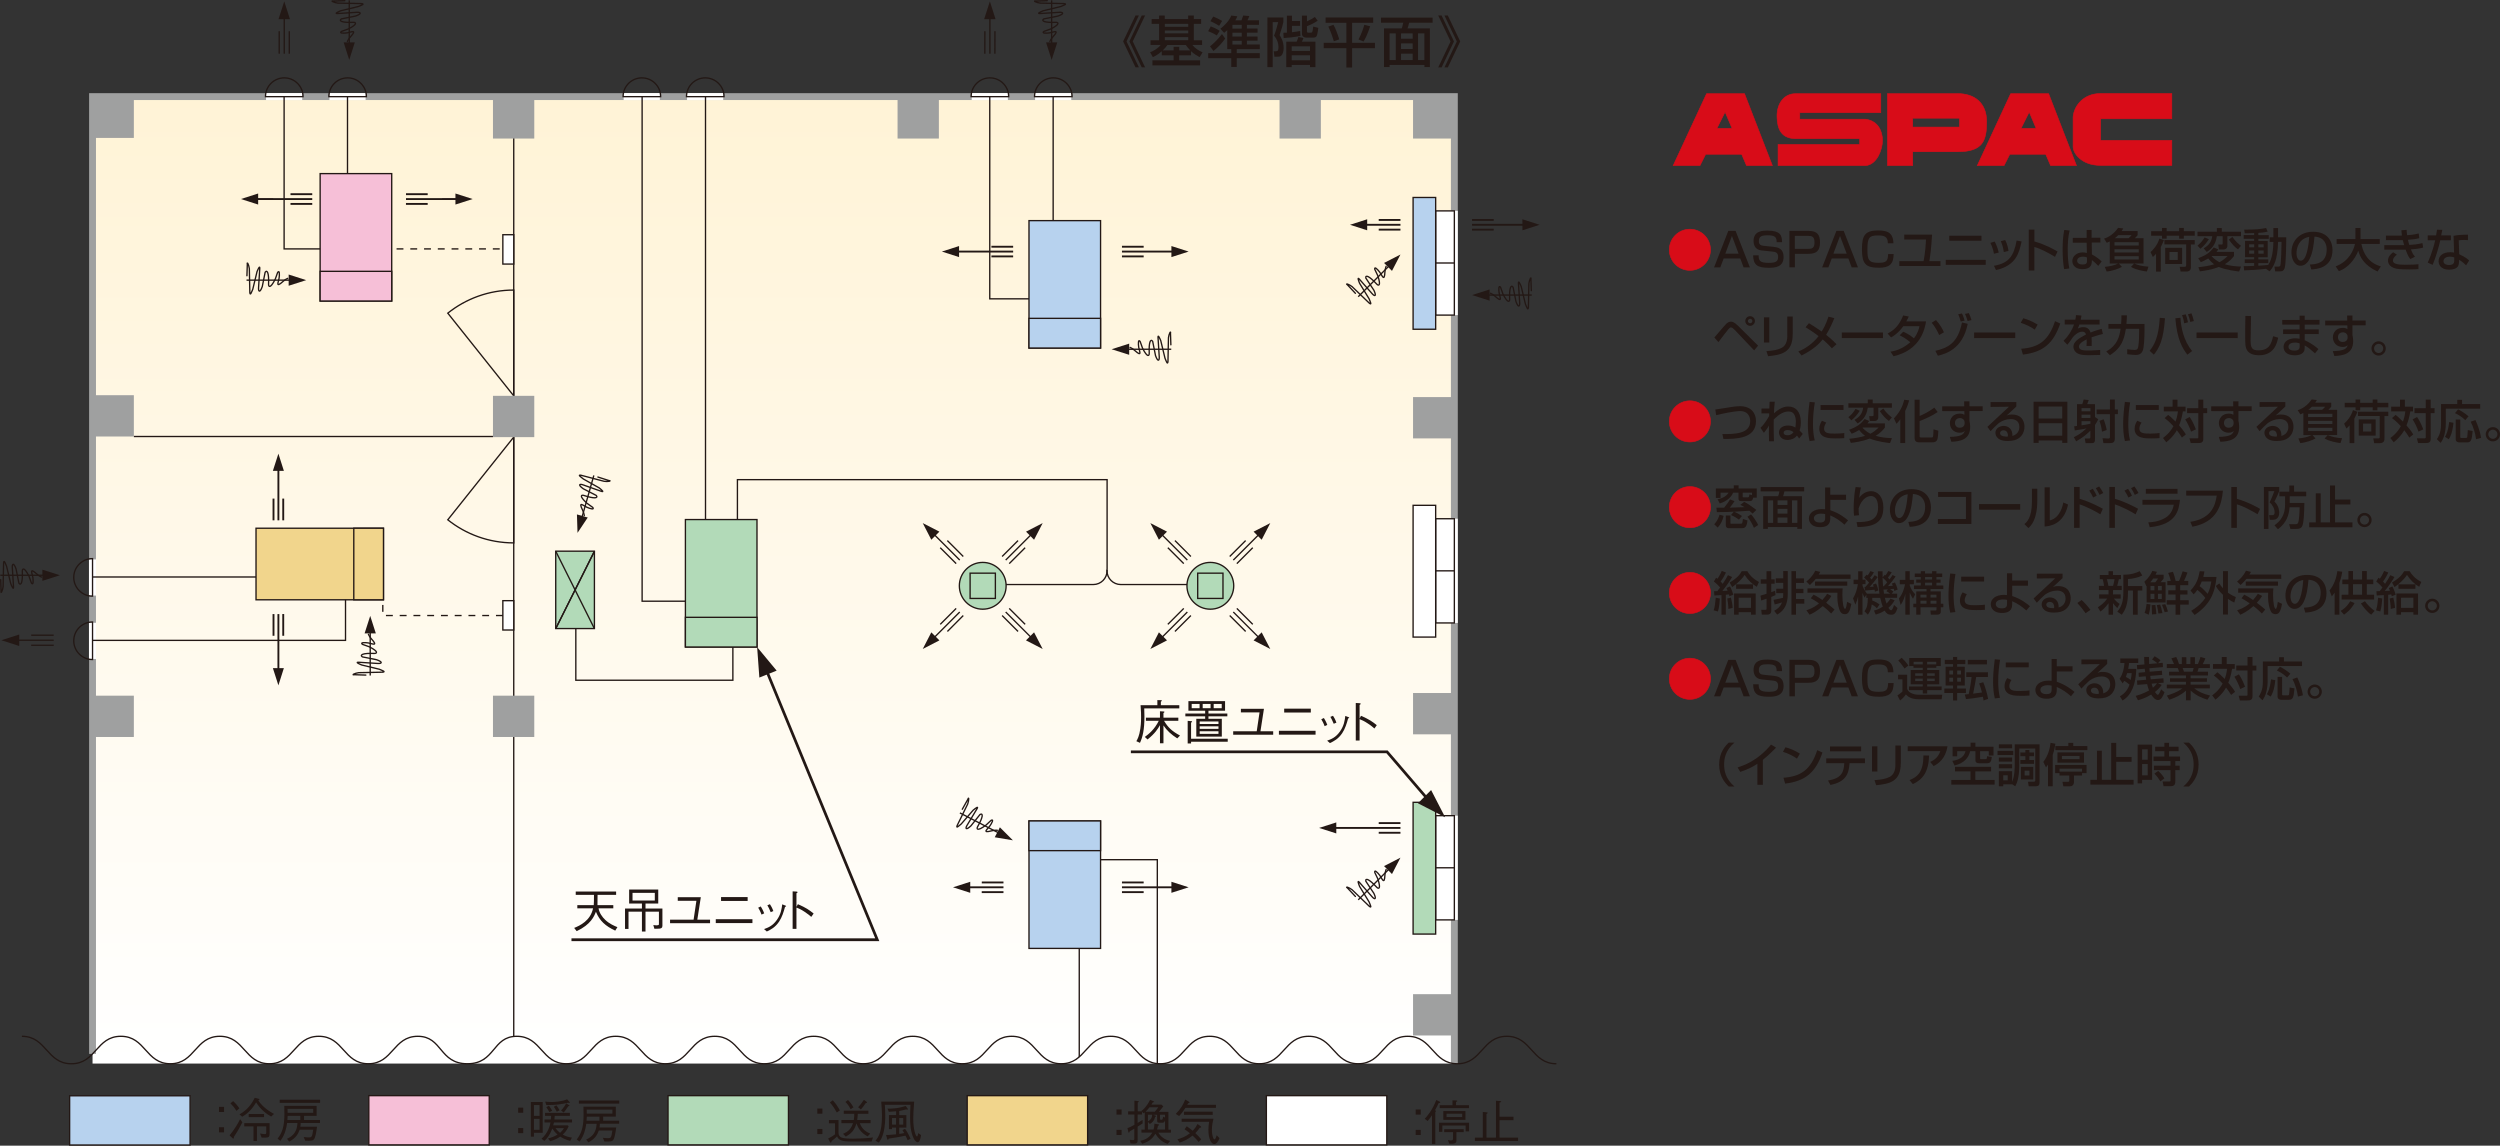 <?xml version="1.0" encoding="UTF-8"?>
<svg id="_レイヤー_2" data-name="レイヤー 2" xmlns="http://www.w3.org/2000/svg" xmlns:xlink="http://www.w3.org/1999/xlink" viewBox="0 0 516.26 236.59">
  <rect x="0" y="0" width="516.26" height="236.59" fill="#333333" stroke="none"/>
  <defs>
    <style>
      .cls-1, .cls-2, .cls-3, .cls-4, .cls-5, .cls-6, .cls-7, .cls-8, .cls-9, .cls-10, .cls-11 {
        stroke: #231815;
      }

      .cls-1, .cls-2, .cls-4, .cls-5, .cls-6, .cls-7, .cls-8, .cls-9, .cls-10 {
        stroke-width: .28px;
      }

      .cls-1, .cls-6, .cls-8, .cls-12, .cls-11 {
        fill: none;
      }

      .cls-2 {
        fill: #b2dab8;
      }

      .cls-13 {
        fill: url(#linear-gradient);
      }

      .cls-13, .cls-14, .cls-15, .cls-16 {
        stroke-width: 0px;
      }

      .cls-3 {
        stroke-width: .39px;
      }

      .cls-3, .cls-5 {
        fill: #fabe00;
      }

      .cls-4 {
        fill: #f1d58c;
      }

      .cls-14 {
        fill: #231815;
      }

      .cls-6 {
        stroke-dasharray: 0 0 1.42 1.42;
      }

      .cls-7 {
        fill: #b7d2ee;
      }

      .cls-8 {
        stroke-linecap: round;
        stroke-linejoin: round;
      }

      .cls-12 {
        stroke: #9fa0a0;
        stroke-width: 1.42px;
      }

      .cls-15, .cls-9 {
        fill: #fff;
      }

      .cls-10 {
        fill: #f6bfd7;
      }

      .cls-16 {
        fill: #9fa0a0;
      }

      .cls-11 {
        stroke-width: .57px;
      }

      .cls-17 {
        stroke-width: .12px;
      }

      .cls-17, .cls-18 {
        fill: #d80c18;
        stroke: #d80c18;
      }

      .cls-18 {
        stroke-width: .12px;
      }
    </style>
    <linearGradient id="linear-gradient" x1="159.72" y1="219.63" x2="159.72" y2="19.95" gradientUnits="userSpaceOnUse">
      <stop offset="0" stop-color="#fff"/>
      <stop offset="1" stop-color="#fff3d6"/>
    </linearGradient>
  </defs>
  <g id="_レイヤー_1-2" data-name="レイヤー 1">
    <g>
      <rect class="cls-13" x="19.11" y="19.95" width="281.21" height="199.68"/>
      <g>
        <line class="cls-5" x1="204.42" y1="2" x2="204.42" y2="11.09"/>
        <line class="cls-5" x1="205.46" y1="6.44" x2="205.45" y2="11.09"/>
        <line class="cls-5" x1="203.38" y1="6.44" x2="203.37" y2="11.09"/>
        <polygon class="cls-14" points="205.59 3.97 204.41 .28 203.23 3.97 205.59 3.97"/>
      </g>
      <g>
        <line class="cls-5" x1="58.7" y1="2" x2="58.7" y2="11.09"/>
        <line class="cls-5" x1="59.74" y1="6.44" x2="59.74" y2="11.09"/>
        <line class="cls-5" x1="57.66" y1="6.44" x2="57.66" y2="11.09"/>
        <polygon class="cls-14" points="59.88 3.97 58.7 .28 57.51 3.97 59.88 3.97"/>
      </g>
      <polyline class="cls-12" points="19.11 217.63 19.11 19.95 300.33 19.95 300.33 219.67"/>
      <line class="cls-1" x1="27.64" y1="90.14" x2="101.8" y2="90.14"/>
      <line class="cls-1" x1="106.09" y1="214" x2="106.09" y2="23.75"/>
      <rect class="cls-16" x="19.11" y="19.95" width="8.53" height="8.53"/>
      <rect class="cls-16" x="19.11" y="81.61" width="8.53" height="8.53"/>
      <rect class="cls-16" x="19.11" y="143.66" width="8.53" height="8.53"/>
      <rect class="cls-16" x="101.8" y="143.66" width="8.53" height="8.53"/>
      <rect class="cls-16" x="101.8" y="20.08" width="8.53" height="8.53"/>
      <rect class="cls-16" x="185.35" y="20.08" width="8.53" height="8.53"/>
      <rect class="cls-16" x="264.23" y="20.08" width="8.53" height="8.53"/>
      <rect class="cls-16" x="291.8" y="20.08" width="8.53" height="8.53"/>
      <rect class="cls-16" x="291.8" y="82" width="8.53" height="8.53"/>
      <rect class="cls-16" x="291.8" y="143.11" width="8.53" height="8.53"/>
      <rect class="cls-16" x="291.8" y="205.3" width="8.53" height="8.53"/>
      <polyline class="cls-1" points="228.62 117.6 228.62 99.05 152.28 99.05 152.28 112.85"/>
      <path class="cls-1" d="m204.82,120.71h20.96c1.56,0,2.83-1.28,2.83-2.83v-.28"/>
      <path class="cls-1" d="m252.4,120.71h-20.96c-1.56,0-2.84-1.28-2.84-2.83v-.28"/>
      <g>
        <path class="cls-2" d="m207.77,120.97c0,2.67-2.16,4.83-4.83,4.83s-4.83-2.16-4.83-4.83,2.16-4.83,4.83-4.83,4.83,2.16,4.83,4.83Z"/>
        <rect class="cls-1" x="200.33" y="118.36" width="5.22" height="5.22"/>
      </g>
      <g>
        <path class="cls-2" d="m254.77,120.97c0,2.67-2.16,4.83-4.83,4.83s-4.83-2.16-4.83-4.83,2.16-4.83,4.83-4.83,4.83,2.16,4.83,4.83Z"/>
        <rect class="cls-1" x="247.33" y="118.36" width="5.22" height="5.22"/>
      </g>
      <g>
        <line class="cls-5" x1="261.1" y1="132.8" x2="254.68" y2="126.38"/>
        <line class="cls-5" x1="257.23" y1="130.4" x2="253.94" y2="127.11"/>
        <line class="cls-5" x1="258.7" y1="128.93" x2="255.41" y2="125.64"/>
        <polygon class="cls-14" points="258.87 132.24 262.32 134.02 260.54 130.58 258.87 132.24"/>
      </g>
      <g>
        <line class="cls-5" x1="261.1" y1="109.24" x2="254.68" y2="115.66"/>
        <line class="cls-5" x1="258.7" y1="113.1" x2="255.41" y2="116.39"/>
        <line class="cls-5" x1="257.23" y1="111.63" x2="253.94" y2="114.92"/>
        <polygon class="cls-14" points="260.54 111.46 262.32 108.02 258.87 109.79 260.54 111.46"/>
      </g>
      <g>
        <line class="cls-5" x1="238.77" y1="132.8" x2="245.19" y2="126.38"/>
        <line class="cls-5" x1="242.63" y1="130.4" x2="245.92" y2="127.11"/>
        <line class="cls-5" x1="241.16" y1="128.93" x2="244.45" y2="125.64"/>
        <polygon class="cls-14" points="240.99 132.24 237.55 134.02 239.32 130.58 240.99 132.24"/>
      </g>
      <g>
        <line class="cls-5" x1="238.76" y1="109.24" x2="245.19" y2="115.66"/>
        <line class="cls-5" x1="241.16" y1="113.1" x2="244.45" y2="116.39"/>
        <line class="cls-5" x1="242.63" y1="111.63" x2="245.92" y2="114.92"/>
        <polygon class="cls-14" points="239.32 111.46 237.55 108.02 240.99 109.79 239.32 111.46"/>
      </g>
      <g>
        <line class="cls-5" x1="214.1" y1="132.8" x2="207.68" y2="126.38"/>
        <line class="cls-5" x1="210.23" y1="130.4" x2="206.94" y2="127.11"/>
        <line class="cls-5" x1="211.7" y1="128.93" x2="208.41" y2="125.64"/>
        <polygon class="cls-14" points="211.87 132.24 215.32 134.02 213.54 130.58 211.87 132.24"/>
      </g>
      <g>
        <line class="cls-5" x1="214.1" y1="109.24" x2="207.68" y2="115.66"/>
        <line class="cls-5" x1="211.7" y1="113.1" x2="208.41" y2="116.39"/>
        <line class="cls-5" x1="210.23" y1="111.63" x2="206.94" y2="114.92"/>
        <polygon class="cls-14" points="213.54 111.46 215.32 108.02 211.88 109.79 213.54 111.46"/>
      </g>
      <g>
        <line class="cls-5" x1="191.77" y1="132.8" x2="198.19" y2="126.38"/>
        <line class="cls-5" x1="195.64" y1="130.4" x2="198.92" y2="127.11"/>
        <line class="cls-5" x1="194.17" y1="128.93" x2="197.45" y2="125.64"/>
        <polygon class="cls-14" points="193.99 132.24 190.55 134.02 192.32 130.58 193.99 132.24"/>
      </g>
      <g>
        <line class="cls-5" x1="191.77" y1="109.24" x2="198.19" y2="115.66"/>
        <line class="cls-5" x1="194.16" y1="113.1" x2="197.45" y2="116.39"/>
        <line class="cls-5" x1="195.63" y1="111.63" x2="198.92" y2="114.92"/>
        <polygon class="cls-14" points="192.32 111.46 190.55 108.02 193.99 109.79 192.32 111.46"/>
      </g>
      <g>
        <rect class="cls-15" x="18.37" y="115.52" width="1.46" height="7.47"/>
        <path class="cls-1" d="m19.11,123.11c-2.14,0-3.88-1.74-3.88-3.88s1.74-3.88,3.88-3.88v7.76Z"/>
      </g>
      <g>
        <rect class="cls-15" x="18.37" y="128.61" width="1.46" height="7.47"/>
        <path class="cls-1" d="m19.11,136.2c-2.14,0-3.88-1.74-3.88-3.88s1.74-3.88,3.88-3.88v7.76Z"/>
      </g>
      <g>
        <polyline class="cls-1" points="71.35 117.93 71.35 132.24 19.11 132.24"/>
        <line class="cls-1" x1="71.35" y1="119.15" x2="19.11" y2="119.15"/>
      </g>
      <g>
        <rect class="cls-15" x="54.94" y="19.22" width="7.47" height="1.46"/>
        <path class="cls-1" d="m54.82,19.96c0-2.14,1.74-3.88,3.88-3.88s3.88,1.74,3.88,3.88h-7.76Z"/>
      </g>
      <g>
        <rect class="cls-15" x="68.03" y="19.22" width="7.47" height="1.46"/>
        <path class="cls-1" d="m67.91,19.96c0-2.14,1.74-3.88,3.88-3.88s3.88,1.74,3.88,3.88h-7.76Z"/>
      </g>
      <g>
        <rect class="cls-15" x="128.79" y="19.22" width="7.47" height="1.46"/>
        <path class="cls-1" d="m128.67,19.96c0-2.14,1.74-3.88,3.88-3.88s3.88,1.74,3.88,3.88h-7.76Z"/>
      </g>
      <g>
        <rect class="cls-15" x="141.88" y="19.22" width="7.47" height="1.46"/>
        <path class="cls-1" d="m141.76,19.96c0-2.14,1.74-3.88,3.88-3.88s3.88,1.74,3.88,3.88h-7.76Z"/>
      </g>
      <g>
        <rect class="cls-15" x="200.66" y="19.22" width="7.47" height="1.46"/>
        <path class="cls-1" d="m200.54,19.96c0-2.14,1.74-3.88,3.88-3.88s3.88,1.74,3.88,3.88h-7.76Z"/>
      </g>
      <g>
        <rect class="cls-15" x="213.75" y="19.22" width="7.47" height="1.46"/>
        <path class="cls-1" d="m213.63,19.96c0-2.14,1.74-3.88,3.88-3.88s3.88,1.74,3.88,3.88h-7.76Z"/>
      </g>
      <g>
        <polyline class="cls-1" points="72.98 51.4 58.67 51.4 58.67 19.95"/>
        <line class="cls-1" x1="71.76" y1="51.4" x2="71.76" y2="19.95"/>
      </g>
      <g>
        <polyline class="cls-1" points="146.91 124.15 132.6 124.15 132.6 19.95"/>
        <line class="cls-1" x1="145.69" y1="124.15" x2="145.69" y2="19.95"/>
      </g>
      <g>
        <polyline class="cls-1" points="218.7 61.71 204.39 61.71 204.39 19.95"/>
        <line class="cls-1" x1="217.48" y1="51.4" x2="217.48" y2="19.95"/>
      </g>
      <g>
        <rect class="cls-7" x="212.49" y="45.56" width="14.78" height="26.32"/>
        <rect class="cls-7" x="212.49" y="65.74" width="14.78" height="6.13"/>
      </g>
      <polyline class="cls-1" points="222.87 218.28 222.87 177.53 238.99 177.53 238.99 219.63"/>
      <polyline class="cls-1" points="151.34 127.68 151.34 140.47 118.91 140.47 118.91 127.68"/>
      <g>
        <rect class="cls-2" x="114.76" y="113.82" width="7.99" height="15.98"/>
        <line class="cls-2" x1="114.76" y1="129.81" x2="122.76" y2="113.82"/>
        <line class="cls-2" x1="114.76" y1="129.81" x2="122.76" y2="113.82"/>
        <line class="cls-2" x1="122.75" y1="129.81" x2="114.76" y2="113.82"/>
      </g>
      <g>
        <rect class="cls-2" x="141.54" y="107.29" width="14.78" height="26.32"/>
        <rect class="cls-2" x="141.54" y="127.48" width="14.78" height="6.13"/>
      </g>
      <g>
        <rect class="cls-7" x="212.49" y="169.53" width="14.78" height="26.32"/>
        <rect class="cls-7" x="212.49" y="169.53" width="14.78" height="6.13"/>
      </g>
      <path class="cls-1" d="m4.52,214c5.11,0,5.11,5.67,10.22,5.67s5.11-5.67,10.22-5.67,5.11,5.67,10.22,5.67,5.11-5.67,10.22-5.67,5.11,5.67,10.22,5.67,5.11-5.67,10.22-5.67,5.11,5.67,10.22,5.67,5.11-5.67,10.22-5.67,4.38,5.66,10.22,5.67c5.84,0,5.11-5.67,10.22-5.67s5.11,5.67,10.22,5.67,5.11-5.67,10.22-5.67,5.11,5.67,10.22,5.67,5.11-5.67,10.22-5.67,5.11,5.67,10.22,5.67,5.11-5.67,10.22-5.67,5.11,5.67,10.22,5.67,5.11-5.67,10.22-5.67,5.11,5.67,10.22,5.67,5.11-5.67,10.22-5.67,5.11,5.67,10.22,5.67,5.11-5.67,10.23-5.67,5.11,5.67,10.22,5.67,5.11-5.67,10.22-5.67,5.11,5.67,10.22,5.67,5.11-5.67,10.22-5.67,5.11,5.67,10.22,5.67,5.11-5.67,10.23-5.67,5.11,5.67,10.23,5.67,5.12-5.67,10.23-5.67,5.12,5.67,10.23,5.67"/>
      <g>
        <rect class="cls-15" x="299.62" y="43.55" width="1.42" height="21.52"/>
        <g>
          <rect class="cls-9" x="296.47" y="43.55" width="3.86" height="21.52"/>
          <line class="cls-9" x1="300.33" y1="54.31" x2="296.47" y2="54.31"/>
          <rect class="cls-7" x="291.81" y="40.78" width="4.66" height="27.21"/>
        </g>
      </g>
      <g>
        <rect class="cls-15" x="299.62" y="107.12" width="1.42" height="21.52"/>
        <g>
          <rect class="cls-9" x="296.47" y="107.12" width="3.86" height="21.52"/>
          <line class="cls-9" x1="300.33" y1="117.88" x2="296.47" y2="117.88"/>
          <rect class="cls-9" x="291.81" y="104.35" width="4.66" height="27.21"/>
        </g>
      </g>
      <g>
        <rect class="cls-15" x="299.62" y="168.44" width="1.42" height="21.52"/>
        <g>
          <rect class="cls-9" x="296.47" y="168.44" width="3.86" height="21.52"/>
          <line class="cls-9" x1="300.33" y1="179.2" x2="296.47" y2="179.2"/>
          <rect class="cls-2" x="291.81" y="165.68" width="4.66" height="27.21"/>
        </g>
      </g>
      <g>
        <g>
          <line class="cls-5" x1="288" y1="53.76" x2="280.48" y2="61.27"/>
          <polygon class="cls-14" points="285.81 54.3 289.2 52.56 287.45 55.94 285.81 54.3"/>
        </g>
        <path class="cls-8" d="m286.24,54.99s-.21.52-.25,1.18c-.1,2.14-.6.68-1.04.08-.44-.6-1.2-1.36-1.05-.62l.63,1.32c.75,2.3.06,2.04-.23,1.72-1.58-1.71-2.38-1.98-2.25-1.24l1.66,2.5c.63,1.36.14,1.29-.35.73l-2.61-2.97c-.5-.56-.26.12.01.81l1.96,3.2c.28.7.62,1.37.04.9l-3.55-3.41c-.58-.47-1.54-.78-.93-.34l1.61,1.72"/>
      </g>
      <g>
        <line class="cls-3" x1="280.44" y1="46.42" x2="289.2" y2="46.42"/>
        <line class="cls-3" x1="284.71" y1="47.42" x2="289.2" y2="47.42"/>
        <line class="cls-3" x1="284.71" y1="45.42" x2="289.2" y2="45.42"/>
        <polygon class="cls-14" points="282.33 47.56 278.78 46.42 282.33 45.28 282.33 47.56"/>
      </g>
      <g>
        <line class="cls-3" x1="198.46" y1="183.23" x2="207.22" y2="183.23"/>
        <line class="cls-3" x1="202.73" y1="184.23" x2="207.22" y2="184.23"/>
        <line class="cls-3" x1="202.74" y1="182.23" x2="207.22" y2="182.23"/>
        <polygon class="cls-14" points="200.36 184.37 196.8 183.23 200.36 182.09 200.36 184.37"/>
      </g>
      <g>
        <g>
          <line class="cls-5" x1="288" y1="178.3" x2="280.48" y2="185.82"/>
          <polygon class="cls-14" points="285.81 178.85 289.2 177.11 287.45 180.49 285.81 178.85"/>
        </g>
        <path class="cls-8" d="m286.24,179.54s-.21.52-.25,1.18c-.1,2.14-.6.68-1.04.08-.44-.6-1.2-1.36-1.05-.62l.63,1.32c.75,2.3.06,2.04-.23,1.72-1.58-1.71-2.38-1.98-2.25-1.24l1.66,2.5c.63,1.36.14,1.29-.35.73l-2.61-2.97c-.5-.56-.26.12.01.81l1.96,3.2c.28.7.62,1.37.04.9l-3.55-3.41c-.58-.47-1.54-.78-.93-.34l1.61,1.72"/>
      </g>
      <g>
        <line class="cls-3" x1="274.06" y1="170.97" x2="289.2" y2="170.97"/>
        <line class="cls-3" x1="284.71" y1="171.97" x2="289.2" y2="171.97"/>
        <line class="cls-3" x1="284.71" y1="169.97" x2="289.2" y2="169.97"/>
        <polygon class="cls-14" points="275.95 172.11 272.4 170.97 275.95 169.83 275.95 172.11"/>
      </g>
      <g>
        <line class="cls-3" x1="316.28" y1="46.42" x2="303.98" y2="46.42"/>
        <line class="cls-3" x1="308.46" y1="47.42" x2="303.98" y2="47.42"/>
        <line class="cls-3" x1="308.46" y1="45.42" x2="303.98" y2="45.42"/>
        <polygon class="cls-14" points="314.39 47.56 317.94 46.42 314.38 45.28 314.39 47.56"/>
      </g>
      <g>
        <line class="cls-3" x1="196.16" y1="51.95" x2="209.22" y2="51.95"/>
        <line class="cls-3" x1="204.73" y1="52.95" x2="209.22" y2="52.95"/>
        <line class="cls-3" x1="204.73" y1="50.95" x2="209.22" y2="50.95"/>
        <polygon class="cls-14" points="198.05 53.09 194.5 51.95 198.05 50.81 198.05 53.09"/>
      </g>
      <g>
        <line class="cls-3" x1="243.8" y1="51.95" x2="231.69" y2="51.95"/>
        <line class="cls-3" x1="236.17" y1="52.95" x2="231.69" y2="52.95"/>
        <line class="cls-3" x1="236.17" y1="50.95" x2="231.69" y2="50.95"/>
        <polygon class="cls-14" points="241.9 53.09 245.46 51.95 241.9 50.81 241.9 53.09"/>
      </g>
      <g>
        <line class="cls-3" x1="243.8" y1="183.23" x2="231.69" y2="183.23"/>
        <line class="cls-3" x1="236.17" y1="184.23" x2="231.69" y2="184.23"/>
        <line class="cls-3" x1="236.17" y1="182.23" x2="231.69" y2="182.23"/>
        <polygon class="cls-14" points="241.9 184.37 245.46 183.23 241.9 182.09 241.9 184.37"/>
      </g>
      <g>
        <line class="cls-3" x1="51.41" y1="41.1" x2="64.48" y2="41.11"/>
        <line class="cls-3" x1="59.99" y1="42.11" x2="64.48" y2="42.11"/>
        <line class="cls-3" x1="59.99" y1="40.1" x2="64.48" y2="40.1"/>
        <polygon class="cls-14" points="53.31 42.24 49.75 41.1 53.31 39.96 53.31 42.24"/>
      </g>
      <g>
        <line class="cls-3" x1="95.95" y1="41.1" x2="83.84" y2="41.11"/>
        <line class="cls-3" x1="88.32" y1="42.11" x2="83.83" y2="42.11"/>
        <line class="cls-3" x1="88.32" y1="40.1" x2="83.84" y2="40.1"/>
        <polygon class="cls-14" points="94.05 42.24 97.61 41.1 94.05 39.96 94.05 42.24"/>
      </g>
      <g>
        <line class="cls-3" x1="57.49" y1="139.87" x2="57.49" y2="126.81"/>
        <line class="cls-3" x1="58.49" y1="131.29" x2="58.49" y2="126.8"/>
        <line class="cls-3" x1="56.48" y1="131.29" x2="56.48" y2="126.81"/>
        <polygon class="cls-14" points="58.62 137.97 57.49 141.53 56.35 137.97 58.62 137.97"/>
      </g>
      <g>
        <line class="cls-3" x1="57.49" y1="95.34" x2="57.49" y2="107.45"/>
        <line class="cls-3" x1="58.49" y1="102.96" x2="58.49" y2="107.45"/>
        <line class="cls-3" x1="56.48" y1="102.96" x2="56.48" y2="107.45"/>
        <polygon class="cls-14" points="58.62 97.23 57.49 93.68 56.35 97.23 58.62 97.23"/>
      </g>
      <g>
        <g>
          <line class="cls-5" x1="305.67" y1="60.93" x2="316.31" y2="60.93"/>
          <polygon class="cls-14" points="307.61 59.77 303.98 60.93 307.61 62.09 307.61 59.77"/>
        </g>
        <path class="cls-8" d="m307.79,60.56s.52.21,1,.66c1.59,1.44.91.06.79-.68-.12-.73-.11-1.81.3-1.19l.49,1.38c1.1,2.16,1.4,1.48,1.38,1.05-.1-2.33.28-3.08.71-2.47l.59,2.95c.51,1.41.81,1.02.77.27l-.25-3.95c-.05-.75.27-.1.56.58l.88,3.65c.3.69.53,1.41.61.67l.1-4.92c.08-.75.54-1.64.42-.9l.08,2.36"/>
      </g>
      <g>
        <g>
          <line class="cls-5" x1="231.24" y1="72.12" x2="241.87" y2="72.12"/>
          <polygon class="cls-14" points="233.18 70.96 229.55 72.12 233.18 73.27 233.18 70.96"/>
        </g>
        <path class="cls-8" d="m233.36,71.74s.52.21,1,.66c1.59,1.44.91.06.79-.68-.12-.73-.11-1.81.3-1.19l.49,1.38c1.1,2.16,1.4,1.48,1.38,1.05-.1-2.33.28-3.08.71-2.47l.59,2.95c.51,1.41.81,1.02.77.27l-.25-3.95c-.05-.75.27-.1.56.58l.88,3.65c.3.69.53,1.41.61.67l.1-4.92c.08-.75.54-1.64.42-.9l.08,2.36"/>
      </g>
      <g>
        <g>
          <line class="cls-5" x1="217.17" y1="10.69" x2="217.17" y2=".06"/>
          <polygon class="cls-14" points="216.01 8.75 217.17 12.38 218.33 8.75 216.01 8.75"/>
        </g>
        <path class="cls-8" d="m216.8,8.57s.21-.52.66-1c1.44-1.59.06-.91-.68-.79-.73.12-1.81.11-1.19-.3l1.38-.49c2.16-1.1,1.48-1.4,1.05-1.38-2.33.1-3.08-.28-2.47-.71l2.95-.59c1.41-.51,1.02-.81.27-.77l-3.95.25c-.75.05-.1-.27.58-.56l3.65-.88c.69-.3,1.41-.53.67-.61l-4.92-.1c-.75-.08-1.64-.54-.9-.42l2.36-.08"/>
      </g>
      <g>
        <g>
          <line class="cls-5" x1="72.12" y1="10.69" x2="72.12" y2=".06"/>
          <polygon class="cls-14" points="70.96 8.75 72.12 12.38 73.27 8.75 70.96 8.75"/>
        </g>
        <path class="cls-8" d="m71.74,8.57s.21-.52.66-1c1.44-1.59.06-.91-.68-.79-.73.12-1.81.11-1.19-.3l1.38-.49c2.16-1.1,1.48-1.4,1.05-1.38-2.33.1-3.08-.28-2.47-.71l2.95-.59c1.41-.51,1.02-.81.27-.77l-3.95.25c-.75.05-.1-.27.58-.56l3.65-.88c.69-.3,1.41-.53.67-.61l-4.92-.1c-.75-.08-1.64-.54-.9-.42l2.36-.08"/>
      </g>
      <g>
        <line class="cls-5" x1="2" y1="132.21" x2="11.09" y2="132.21"/>
        <line class="cls-5" x1="6.44" y1="131.17" x2="11.09" y2="131.17"/>
        <line class="cls-5" x1="6.44" y1="133.25" x2="11.09" y2="133.25"/>
        <polygon class="cls-14" points="3.97 131.03 .28 132.21 3.97 133.4 3.97 131.03"/>
      </g>
      <g>
        <g>
          <line class="cls-5" x1="10.69" y1="118.79" x2=".06" y2="118.79"/>
          <polygon class="cls-14" points="8.75 119.95 12.38 118.79 8.75 117.64 8.75 119.95"/>
        </g>
        <path class="cls-8" d="m8.57,119.17s-.52-.21-1-.66c-1.59-1.44-.91-.06-.79.68.12.73.11,1.81-.3,1.19l-.49-1.38c-1.1-2.16-1.4-1.48-1.38-1.05.1,2.33-.28,3.08-.71,2.47l-.59-2.95c-.51-1.41-.81-1.02-.77-.27l.25,3.95c.05.75-.27.1-.56-.58l-.88-3.65c-.3-.69-.53-1.41-.61-.67l-.1,4.92c-.08.75-.54,1.64-.42.9l-.08-2.36"/>
      </g>
      <g>
        <g>
          <line class="cls-5" x1="76.45" y1="128.87" x2="76.45" y2="139.5"/>
          <polygon class="cls-14" points="75.29 130.8 76.45 127.18 77.61 130.8 75.29 130.8"/>
        </g>
        <path class="cls-8" d="m76.08,130.98s.21.52.66,1c1.44,1.59.06.91-.68.79-.73-.12-1.81-.11-1.19.3l1.38.49c2.16,1.1,1.48,1.4,1.05,1.38-2.33-.1-3.08.28-2.47.71l2.95.59c1.41.51,1.02.81.27.77l-3.95-.25c-.75-.05-.1.27.58.56l3.65.88c.69.3,1.41.53.67.61l-4.92.1c-.75.08-1.64.54-.9.42l2.36.08"/>
      </g>
      <g>
        <g>
          <line class="cls-5" x1="61.54" y1="57.85" x2="50.91" y2="57.85"/>
          <polygon class="cls-14" points="59.61 56.69 63.23 57.85 59.61 59.01 59.61 56.69"/>
        </g>
        <path class="cls-8" d="m59.42,57.48s-.52.21-1,.66c-1.59,1.44-.91.06-.79-.68.12-.73.11-1.81-.3-1.19l-.49,1.38c-1.1,2.16-1.4,1.48-1.38,1.05.1-2.33-.28-3.08-.71-2.47l-.59,2.95c-.51,1.41-.81,1.02-.77.27l.25-3.95c.05-.75-.27-.1-.56.58l-.88,3.65c-.3.69-.53,1.41-.61.67l-.1-4.92c-.08-.75-.54-1.64-.42-.9l-.08,2.36"/>
      </g>
      <g>
        <g>
          <line class="cls-5" x1="119.73" y1="108.41" x2="122.63" y2="98.18"/>
          <polygon class="cls-14" points="121.37 106.87 119.26 110.04 119.14 106.23 121.37 106.87"/>
        </g>
        <path class="cls-8" d="m120.66,106.47s-.07-.55-.36-1.15c-.95-1.92.19-.89.87-.58.67.31,1.71.6,1.22.03l-1.19-.85c-1.78-1.64-1.05-1.75-.64-1.61,2.21.73,3.04.57,2.57,0l-2.67-1.37c-1.22-.87-.76-1.06-.05-.81l3.73,1.32c.71.25.17-.23-.41-.7l-3.27-1.84c-.58-.47-1.22-.9-.48-.77l4.76,1.25c.74.13,1.73-.07.98-.16l-2.25-.72"/>
      </g>
      <g>
        <g>
          <line class="cls-5" x1="207.67" y1="172.75" x2="198.22" y2="167.87"/>
          <polygon class="cls-14" points="206.48 170.84 209.17 173.53 205.42 172.9 206.48 170.84"/>
        </g>
        <path class="cls-8" d="m205.96,171.45s-.56-.05-1.19.12c-2.07.55-.83-.37-.39-.97.44-.6.93-1.56.28-1.19l-1.07,1c-1.96,1.42-1.92.68-1.71.3,1.16-2.02,1.17-2.87.5-2.52l-1.88,2.35c-1.1,1.02-1.19.53-.8-.11l2.04-3.39c.39-.64-.19-.21-.77.26l-2.46,2.84c-.58.48-1.12,1.01-.85.32l2.17-4.42c.27-.7.28-1.7.04-.99l-1.15,2.06"/>
      </g>
      <path class="cls-1" d="m106.09,59.9c-5.15,0-9.88,1.79-13.62,4.77l13.62,17.08v-21.84Z"/>
      <path class="cls-1" d="m106.09,112.11c-5.15,0-9.88-1.79-13.62-4.77l13.62-17.08v21.84Z"/>
      <rect class="cls-16" x="101.8" y="81.74" width="8.53" height="8.53"/>
      <rect class="cls-9" x="103.84" y="48.47" width="2.25" height="6.06"/>
      <rect class="cls-9" x="103.84" y="124.04" width="2.25" height="6.06"/>
      <line class="cls-6" x1="79.05" y1="51.4" x2="103.84" y2="51.4"/>
      <polyline class="cls-6" points="103.84 127.11 79.05 127.11 79.05 123.11"/>
      <g>
        <rect class="cls-10" x="66.11" y="35.85" width="14.78" height="26.32"/>
        <rect class="cls-10" x="66.11" y="56.03" width="14.78" height="6.13"/>
      </g>
      <g>
        <rect class="cls-4" x="52.87" y="109.08" width="26.32" height="14.78"/>
        <rect class="cls-4" x="73.06" y="109.08" width="6.13" height="14.78"/>
      </g>
      <g>
        <path class="cls-14" d="m119.22,187.58v-.67h3.39c.03-.47.05-.8.05-2.12h-3.77v-.69h8.34v.69h-3.83c0,.63,0,1.52-.02,2.12h3.27v.67h-3.04c.12.89.75,1.8,1.39,2.39.89.84,1.87,1.23,2.5,1.49l-.45.72c-2.01-.94-3.23-2.02-3.99-3.9-.37.94-1.01,2.6-3.97,4.01l-.52-.67c1.17-.47,3.36-1.47,3.9-4.05h-3.26Z"/>
        <path class="cls-14" d="m136.2,191.77c-.22.02-.5.02-1.06.03l-.23-.77c.07,0,.37.03.54.05.07,0,.13,0,.19,0,.18,0,.29-.04.36-.07.07-.04.07-.07.07-.33v-2.41h-2.77v4.1h-.74v-4.1h-2.77v3.56h-.72v-4.21h3.49v-1.03h-2.64v-2.9h6.01v2.9h-2.63v1.03h3.49v3.57c0,.44-.27.54-.6.57Zm-.98-7.39h-4.6v1.58h4.6v-1.58Z"/>
        <path class="cls-14" d="m143.81,186.02h-3.85v-.74h4.76l-.72,4.64h2.63v.72h-8.26v-.72h4.86l.58-3.9Z"/>
        <path class="cls-14" d="m147.81,189.82h7.57v.8h-7.57v-.8Zm1.09-3.77v-.8h5.49v.8h-5.49Z"/>
        <path class="cls-14" d="m157.1,187.18c.15.25.48.8.71,1.43l-.55.26c-.22-.62-.51-1.13-.69-1.43l.54-.26Zm.68,4.68c.84-.31,1.76-.63,2.66-1.91.84-1.2.98-2.3,1.09-3.2l.52.2c.23.07.29.12.29.17,0,.07-.03.08-.23.15-.26.98-.62,2.15-1.22,3.04-.83,1.22-1.72,1.66-2.54,2.05l-.56-.49Zm1.21-5.14c.2.28.5.82.71,1.42l-.55.23c-.24-.63-.55-1.19-.69-1.42l.54-.23Z"/>
        <path class="cls-14" d="m164.77,186.72c1.69.73,2.35,1.2,3.25,1.93l-.49.69c-.3-.26-.67-.59-1.36-1.04-.79-.53-1.25-.71-1.7-.89v4.41h-.79v-7.75l.75.04s.28.01.28.14c0,.06-.08.11-.24.22v2.81l.29-.56Z"/>
      </g>
      <g>
        <path class="cls-14" d="m236.29,146.29c.02.42.04,1.03.04,1.72,0,2.72-.38,4.22-.92,5.39l-.75-.34c.23-.39.6-1.04.82-2.56.05-.36.16-1.13.16-2.34,0-.32,0-1.41-.11-2.54h3.47v-1.05l.75.02s.18.01.18.09c0,.09-.09.15-.21.21v.73h3.81v.67h-7.24Zm6.84,6.2c-1.27-.8-2.19-1.65-2.87-2.69v3.69h-.72v-3.74c-.49.83-.96,1.64-2.56,2.95l-.57-.52c.79-.57,2.03-1.56,2.88-3.33h-2.65v-.65h2.9v-1.32l.72.04c.06,0,.2,0,.2.1,0,.1-.12.17-.2.22v.96h3.07v.65h-2.95c.81,1.35,1.6,2.13,3.3,3.04l-.57.59Z"/>
        <path class="cls-14" d="m249.55,147.92v.52h2.76v3.67h-5.27v-3.67h1.83v-.52h-4.09v-.57h4.09v-.58h-3.46v-1.98h7.57v1.98h-3.43v.58h3.9v.57h-3.9Zm-3.59,5.25v.36h-.7v-4.67l.72.06c.06,0,.19.01.19.11s-.14.16-.21.19v3.33h7.57v.62h-7.57Zm1.76-7.81h-1.63v.88h1.63v-.88Zm3.9,3.62h-3.88v.53h3.88v-.53Zm0,1.01h-3.88v.53h3.88v-.53Zm0,1.02h-3.88v.54h3.88v-.54Zm-1.63-5.65h-1.63v.88h1.63v-.88Zm2.3,0h-1.66v.88h1.66v-.88Z"/>
        <path class="cls-14" d="m260.1,147.11h-3.85v-.74h4.76l-.72,4.64h2.63v.72h-8.26v-.72h4.86l.58-3.9Z"/>
        <path class="cls-14" d="m264.1,150.91h7.57v.8h-7.57v-.8Zm1.09-3.77v-.8h5.5v.8h-5.5Z"/>
        <path class="cls-14" d="m273.39,148.27c.15.25.48.8.7,1.43l-.55.26c-.22-.62-.51-1.13-.69-1.43l.54-.26Zm.67,4.68c.84-.31,1.76-.63,2.66-1.91.84-1.2.98-2.3,1.09-3.2l.52.2c.23.07.29.12.29.17,0,.07-.03.08-.23.15-.26.98-.62,2.15-1.22,3.04-.83,1.22-1.72,1.66-2.54,2.05l-.56-.49Zm1.21-5.14c.2.28.5.82.7,1.42l-.55.23c-.24-.63-.56-1.19-.69-1.42l.54-.23Z"/>
        <path class="cls-14" d="m281.06,147.82c1.69.73,2.35,1.2,3.25,1.93l-.49.69c-.3-.26-.67-.6-1.36-1.04-.79-.53-1.25-.71-1.7-.89v4.41h-.79v-7.75l.75.04s.28.01.28.14c0,.06-.08.11-.24.22v2.81l.29-.57Z"/>
      </g>
      <polyline class="cls-11" points="157.24 135.91 181.16 194.06 118.01 194.06"/>
      <g>
        <polyline class="cls-11" points="295.62 165.96 286.43 155.26 233.53 155.26"/>
        <polygon class="cls-14" points="292.81 165.88 298.43 168.77 295.53 163.15 292.81 165.88"/>
      </g>
      <polygon class="cls-14" points="160.38 138.49 156.35 133.63 156.81 139.92 160.38 138.49"/>
      <g>
        <rect class="cls-7" x="14.38" y="226.28" width="24.87" height="10.17"/>
        <g>
          <path class="cls-14" d="m46.27,229.63h-1.05v-1.06h1.05v1.06Zm0,4.21h-1.05v-1.06h1.05v1.06Z"/>
          <path class="cls-14" d="m50.06,231.75c-.46.89-.94,1.8-1.75,3.01,0,.18,0,.37-.13.37-.05,0-.1-.03-.2-.13l-.57-.54c.99-1.24,1.61-2.22,2.17-3.35l.47.64Zm-1.91-4.36c.54.49.85.89,1.29,1.47l-.6.54c-.42-.66-.77-1.08-1.26-1.56l.57-.46Zm1.29,2.74c.76-.43,2.15-1.32,3.17-3.44l.73.19c.17.04.24.06.24.16,0,.11-.13.15-.25.17.54.88,1.58,1.93,3.26,2.82l-.6.54c-.9-.5-2.06-1.3-3.1-2.92-1.01,1.71-2.07,2.49-2.87,2.96l-.59-.49Zm6.23,1.8v2.19c0,.72-.26.8-.85.8h-.8l-.31-.85c.21.04.72.13.99.13s.28-.16.28-.36v-1.24h-1.91v3.02h-.72v-3.02h-1.91v-.67h5.25Zm-4.31-1.24v-.64h3.17v.64h-3.17Z"/>
          <path class="cls-14" d="m62.09,231.9c0,.17,0,.47-.07.77h3.45c-.15,1.14-.33,2.21-.63,2.6-.24.3-.52.32-1.81.3l-.31-.77c.58.07.96.08,1.06.08.55,0,.68-.05.9-1.58h-2.8c-.3.8-.67,1.66-2.16,2.45l-.45-.59c.55-.26,1.16-.58,1.63-1.34.36-.59.46-1.09.53-1.91h-2.14c-.16,1.05-.39,2.32-1.39,3.69l-.58-.46c.86-1.11,1.41-2.33,1.41-5.08,0-.22-.02-1.39-.03-1.69h6.69v2.06h-2.61v.85h3.3v.62h-3.98Zm-4.33-4.16v-.64h8.34v.64h-8.34Zm4.25,2.69h-2.61c-.01.34-.01.39-.05.85h2.66v-.85Zm2.67-1.45h-5.3c0,.26.02.68.02.82h5.28v-.82Z"/>
        </g>
      </g>
      <g>
        <rect class="cls-10" x="76.16" y="226.25" width="24.87" height="10.17"/>
        <g>
          <path class="cls-14" d="m108.05,229.79h-1.05v-1.06h1.05v1.06Zm0,4.21h-1.05v-1.06h1.05v1.06Z"/>
          <path class="cls-14" d="m110.26,233.93v.79h-.64v-7.15h2.45v6.36h-1.8Zm1.16-5.73h-1.16v2.23h1.16v-2.23Zm0,2.85h-1.16v2.26h1.16v-2.26Zm2.98.74c-.08.36-.09.4-.16.6h3.03l.15.23c-.35.85-.94,1.42-1.21,1.68.71.39,1.22.52,1.9.62l-.38.69c-.96-.29-1.46-.53-2.04-.9-.52.36-1.1.69-2.09.95l-.42-.57c.74-.2,1.3-.39,1.96-.8-.53-.44-.78-.79-1.08-1.24-.58,1.46-1.04,1.99-1.66,2.56l-.57-.47c1.32-1.11,1.73-2.68,1.85-3.35h-1.24v-.62h1.32c.02-.14.05-.47.05-.74h-1.26v-.62h5.14v.62h-3.15c0,.16,0,.32-.05.74h3.64v.62h-3.74Zm3.14-4.03c-.07,0-.14-.02-.24-.04-1.33.32-2.53.49-4.48.48l-.24-.72c.23.03.62.09,1.26.09.96,0,1.84-.14,2.4-.27.31-.08.53-.16.86-.29l.51.54s.07.08.07.11c0,.08-.09.1-.14.1Zm-4.08,1.9c-.21-.39-.54-.86-.64-1l.52-.34c.26.33.54.77.69,1.05l-.57.29Zm1.52-.08c-.12-.25-.37-.69-.61-1.03l.52-.29c.17.21.5.66.67,1.01l-.58.31Zm-.26,3.39c.27.37.5.63.93.97.52-.48.68-.76.8-.97h-1.74Zm2.64-4.54c-.4.62-.69.98-.95,1.31l-.55-.42c.58-.6.92-1.22,1.06-1.47l.59.36s.09.07.09.12c0,.1-.14.1-.25.1Z"/>
          <path class="cls-14" d="m123.87,232.06c0,.17,0,.47-.07.77h3.45c-.15,1.14-.33,2.21-.63,2.6-.24.3-.52.32-1.81.3l-.31-.77c.58.07.96.08,1.06.08.55,0,.68-.05.9-1.58h-2.8c-.3.8-.67,1.66-2.16,2.45l-.45-.59c.55-.26,1.16-.58,1.63-1.34.36-.59.46-1.09.53-1.91h-2.14c-.16,1.05-.39,2.32-1.39,3.69l-.58-.46c.86-1.11,1.41-2.33,1.41-5.08,0-.22-.02-1.39-.03-1.69h6.69v2.06h-2.61v.85h3.3v.62h-3.98Zm-4.33-4.16v-.64h8.34v.64h-8.34Zm4.25,2.69h-2.61c-.01.34-.01.39-.05.85h2.66v-.85Zm2.67-1.45h-5.3c0,.26.02.68.02.82h5.28v-.82Z"/>
        </g>
      </g>
      <g>
        <rect class="cls-2" x="137.95" y="226.25" width="24.87" height="10.17"/>
        <g>
          <path class="cls-14" d="m169.83,229.98h-1.05v-1.06h1.05v1.06Zm0,4.21h-1.05v-1.06h1.05v1.06Z"/>
          <path class="cls-14" d="m180,235.73h-4.16c-1.95,0-2.67-.27-2.98-1.06-.17.17-.41.42-1.11.95-.02.1-.06.34-.21.34-.07,0-.11-.04-.17-.16l-.35-.71c.67-.3,1.07-.58,1.42-.85v-2.27h-1.26v-.67h1.98v2.61c0,.31.08.58.32.81.3.29.85.41,2.67.42,1.25,0,2.9-.08,4.13-.25l-.29.85Zm-7.2-6c-.38-.68-.78-1.34-1.42-2.07l.59-.45c.59.62,1.06,1.34,1.47,2.09l-.63.43Zm4.74,2.2c.52,1.43,1.57,1.9,2.17,2.17l-.54.57c-1.55-.8-2.04-1.94-2.3-2.68-.47,1.49-1.11,2.1-2.2,2.73l-.58-.58c1.09-.46,1.66-1.02,2.06-2.2h-2.4v-.65h2.56c.07-.48.1-.8.1-1.29h-2.17v-.64h5.09v.64h-2.19c-.04.67-.06.91-.13,1.29h2.77v.65h-2.23Zm-1.88-2.87c-.42-.84-.81-1.24-1.08-1.5l.54-.41c.63.66.96,1.21,1.13,1.52l-.59.39Zm3.13-1.28c-.39.58-.67.94-1.01,1.33l-.57-.46c.32-.35.69-.77,1.19-1.53l.54.38c.09.07.11.11.11.15,0,.11-.15.12-.26.13Z"/>
          <path class="cls-14" d="m188.78,227.5c-.13,1.69-.19,2.73-.19,3.51,0,2.3.52,3.67.76,3.67.07,0,.17,0,.26-.69l.6.41c-.08.51-.26,1.48-.7,1.48s-.82-.75-.87-.87c-.62-1.36-.7-2.93-.7-4.19,0-.62,0-.82.08-2.67h-5.3c.05.73.09,1.46.09,2.24,0,.64-.02,2.28-.41,3.67-.27.98-.63,1.5-.92,1.89l-.69-.39c.57-.69,1.34-1.7,1.34-5.12,0-.8-.04-1.36-.15-2.95h6.81Zm-3.74,5.35h-.83v.32h-.64v-2.9h1.48v-.79c-.75.08-1.09.1-1.5.12l-.29-.67c1.11.03,2.31-.06,3.77-.54l.4.53s.06.1.06.14c0,.08-.08.09-.13.09-.1,0-.19-.03-.25-.05-.58.16-.95.24-1.42.32v.86h1.48v2.58h-1.48v1.29c.48-.05.71-.09,1.03-.18-.12-.2-.3-.5-.36-.59l.54-.28c.21.29.57.78,1.14,2.06l-.62.31c-.15-.42-.26-.62-.44-.95-.83.18-1.83.38-3.45.61-.03.09-.08.24-.19.24-.08,0-.12-.1-.13-.17l-.24-.83c.36,0,.61.02,2.07-.13v-1.37Zm0-.62v-1.35h-.83v1.35h.83Zm1.48,0v-1.35h-.83v1.35h.83Z"/>
        </g>
      </g>
      <g>
        <rect class="cls-9" x="261.51" y="226.25" width="24.87" height="10.17"/>
        <g>
          <path class="cls-14" d="m293.39,230.17h-1.05v-1.06h1.05v1.06Zm0,4.21h-1.05v-1.06h1.05v1.06Z"/>
          <path class="cls-14" d="m297.09,227.78c-.12.28-.43.94-.76,1.49.09.04.21.08.21.17,0,.02,0,.05-.14.2v6.58h-.69v-5.91c-.26.43-.58.81-.9,1.19l-.59-.47c.54-.59,1.56-1.75,2.38-3.88l.67.33s.15.07.15.16-.08.11-.32.15Zm5.57,5.85v-1.21h-4.81v1.31h-.7v-1.88h6.22v1.79h-.7Zm-5.36-4.8v-.6h2.64v-1.01l.79.03c.19,0,.21.07.21.1,0,.07-.02.08-.26.22v.66h2.67v.6h-6.05Zm.75,2.42v-1.81h4.57v1.81h-4.57Zm2.71,2.54v1.75c0,.67-.64.66-1.47.65l-.29-.75c.29.05.42.07.55.07.37,0,.51-.08.51-.38v-1.34h-1.83v-.6h4.03v.6h-1.5Zm1.19-3.8h-3.23v.69h3.23v-.69Z"/>
          <path class="cls-14" d="m306.21,229.62l.73.07c.07,0,.28.03.28.13,0,.04-.06.13-.26.22v4.88h1.96v-7.62l.84.08c.09,0,.25.02.25.11,0,.07-.09.13-.35.21v2.91h2.88v.72h-2.88v3.59h3.83v.7h-8.92v-.7h1.63v-5.3Z"/>
        </g>
      </g>
      <g>
        <rect class="cls-4" x="199.73" y="226.25" width="24.87" height="10.17"/>
        <g>
          <path class="cls-14" d="m231.61,230.17h-1.05v-1.06h1.05v1.06Zm0,4.21h-1.05v-1.06h1.05v1.06Z"/>
          <path class="cls-14" d="m232.85,232.95c.42-.13.65-.26,1.41-.67v-2.13h-1.3v-.66h1.3v-2.2l.74.09c.11,0,.17.04.17.11,0,.05-.02.09-.22.18v1.83h.85l-.08-.09c.34-.27,1.06-.83,1.77-2.29l.69.28s.14.06.14.13c0,.09-.16.1-.26.11-.15.27-.21.35-.29.47h2.09l.37.37c-.36.47-.57.72-.92,1.13h1.97v3.67h.53v.62h-2.62c.18.3.41.62.92,1.02.58.45,1.07.58,1.54.67l-.51.62c-1.34-.37-2.14-1.42-2.55-2.09-.68,1.2-1.61,1.72-2.7,2.08l-.44-.61c1.44-.3,2.03-.92,2.52-1.7h-2.26v-.62h.68v-3.56c-.13.11-.16.14-.26.2l-.29-.34v.59h-.91v1.73c.48-.28.77-.48,1.01-.63l.03.72c-.38.25-.57.38-1.04.67v2.57c0,.61,0,.94-.75.94-.18,0-.42,0-.73-.02l-.16-.78c.47.07.65.07.7.07.25,0,.25-.1.25-.36v-1.99c-.15.09-.56.32-.95.54-.02.07-.06.28-.18.28-.06,0-.09-.08-.1-.13l-.18-.79Zm4.54-4.3c-.32.41-.49.58-.83.93h1.91c.28-.33.46-.55.72-.93h-1.81Zm-.34,4.6h1.16c.14-.54.18-.84.18-1.21l.8.14c.08.01.17.04.17.11,0,.09-.12.14-.24.19-.08.4-.09.51-.18.77h1.64v-1.88c-.06.18-.16.48-.52.48h-.64c-.34,0-.47-.05-.47-.47v-1.17h-.8l.47.18c.06.02.13.05.13.12,0,.09-.14.12-.22.13-.16.83-.67,1.24-1.09,1.46l-.39-.42v1.58Zm0-1.68c.5-.28.86-.64.87-1.37h-.87v1.37Zm3.53-.77v-.6h-1.03v.83c0,.13.02.21.21.21.27,0,.33,0,.44-.65l.39.2Z"/>
          <path class="cls-14" d="m244.8,228.77c-.5.77-.78,1.17-1.31,1.69l-.69-.44c1.07-1.05,1.59-2.01,1.95-2.97l.7.42c.09.05.18.1.18.2,0,.12-.15.14-.28.16-.06.1-.11.21-.17.31h5.92v.64h-6.31Zm2.72,7.05c-.18-.22-.6-.73-1.25-1.32-.96.78-1.83,1.18-2.68,1.45l-.44-.69c.74-.19,1.63-.5,2.57-1.23-.28-.24-.65-.53-1.1-.83l.45-.62c.57.4.76.54,1.23.92.54-.56.78-.98.99-1.39l.6.42s.16.12.16.21c0,.11-.15.14-.31.17-.3.43-.48.64-.89,1.08.62.58.98,1.01,1.21,1.28l-.55.57Zm3.27.44c-.71,0-1.25-1.19-1.25-2.93,0-.56.05-1.11.15-1.67h-5.68v-.64h6.58c-.11.43-.33,1.28-.33,2.27s.24,1.98.54,1.98c.19,0,.33-.45.45-.83l.59.59c-.3.79-.69,1.22-1.04,1.22Zm-6.3-6.04v-.65h5.94v.65h-5.94Z"/>
        </g>
      </g>
      <g>
        <path class="cls-14" d="m235.19,3.19l-2.56,5.36,2.56,5.36h-.7l-2.56-5.36,2.56-5.36h.7Zm1.28,0l-2.55,5.36,2.55,5.36h-.7l-2.55-5.36,2.55-5.36h.7Z"/>
        <path class="cls-14" d="m239.91,10.59c-.83.73-1.39,1-1.84,1.21l-.57-1c.62-.25,1.6-.74,2.18-1.52h-2.09v-.97h1.77v-3.38h-1.54v-.99h1.54v-.74h1.17v.74h4.83v-.74h1.17v.74h1.51v.99h-1.51v3.38h1.71v.97h-2.02c.63.74,1.18,1.09,2.12,1.53l-.61.99c-.65-.35-1.18-.68-1.77-1.22v.84h-2.45v1.04h4.32v1.05h-9.85v-1.05h4.37v-1.04h-2.44v-.83Zm2.44-.18v-.75h1.17v.75h2.28c-.48-.48-.73-.84-.92-1.12h-3.81c-.18.27-.43.62-.95,1.12h2.23Zm-1.81-5.48v.6h4.83v-.6h-4.83Zm0,1.37v.58h4.83v-.58h-4.83Zm0,1.37v.63h4.83v-.63h-4.83Z"/>
        <path class="cls-14" d="m253.42,6.24c-.23.22-.34.31-.63.54l-.78-.84c1.71-1.38,2.1-2.33,2.25-2.73l1.25.15c-.09.24-.17.44-.41.84h1.27c.09-.21.28-.74.36-1l1.27.12c-.11.29-.24.58-.4.87h2.38v.94h-2.49v.76h2.21v.86h-2.21v.79h2.21v.86h-2.21v.78h2.66v.96h-4.75v.83h4.75v1.05h-4.75v1.8h-1.14v-1.8h-4.76v-1.05h4.76v-.83h-.83v-3.92Zm-3.39-.79c.83.34,1.11.45,1.85.91l-.6.96c-.67-.42-1.53-.78-1.79-.88l.54-.99Zm-.16,4.12c.33-.26,1.45-1.17,2.47-2.54l.67.93c-.49.71-1.41,1.78-2.42,2.56l-.73-.95Zm.66-6.16c.71.29,1.26.57,1.84.91l-.61,1.01c-.36-.23-1.08-.65-1.81-.95l.59-.96Zm3.97,1.73v.76h1.92v-.76h-1.92Zm0,1.62v.79h1.92v-.79h-1.92Zm0,1.66v.78h1.92v-.78h-1.92Z"/>
        <path class="cls-14" d="m261.73,3.6h3.29v.98c-.15.65-.2.85-.78,2.67.25.39.84,1.28.84,2.65,0,.78-.18,1.3-.51,1.61-.2.19-.48.2-.82.2h-.58l-.14-1.12h.44c.42,0,.54-.24.54-.9,0-.86-.33-1.69-.92-2.31.31-.74.77-2.31.86-2.81h-1.13v9.29h-1.1V3.6Zm3.29,3.17c.24-.01.43-.01.73-.03v-3.51h1.05v1.11h1.68v1h-1.68v1.32c.75-.08,1.25-.18,1.69-.27l.06,1.03c-1.1.24-2.79.41-3.47.44l-.06-1.08Zm6.62,1.83v5.26h-1.12v-.45h-3.78v.45h-1.12v-5.26h2.15c.11-.24.28-.75.35-.96l1.05.2c-.04.16-.25.62-.33.76h2.79Zm-4.9.97v.95h3.78v-.95h-3.78Zm0,1.84v1.04h3.78v-1.04h-3.78Zm2.11-8.19h1.04v1.19c.42-.17,1.19-.58,1.63-.91l.58.77c-.46.37-1.57.91-2.21,1.14v1c0,.33.12.33.24.33h.54c.26,0,.41,0,.5-1.25l1.07.26c-.05.46-.19,1.22-.25,1.43-.08.26-.17.58-.74.58h-1.56c-.36,0-.84-.21-.84-.8v-3.74Z"/>
        <path class="cls-14" d="m273.74,3.61h9.83v1.1h-4.35v4.13h4.71v1.11h-4.71v3.99h-1.19v-3.99h-4.68v-1.11h4.68v-4.13h-4.29v-1.1Zm1.62,1.5c.45.76.85,1.89,1.2,3.02l-1.12.39c-.12-.42-.46-1.59-1.13-3.03l1.05-.37Zm7.58.32c-.16.49-.62,1.92-1.35,3.15l-1.05-.43c.69-1.28,1.09-2.64,1.2-3.03l1.2.31Z"/>
        <path class="cls-14" d="m295.84,4.7h-4.85c-.1.45-.2.81-.33,1.17h4.62v7.98h-1.13v-.44h-7.2v.44h-1.15v-7.98h3.66c.1-.27.24-.71.31-1.17h-4.59v-1.07h10.66v1.07Zm-8.89,2.19v5.51h1.28v-5.51h-1.28Zm2.37,0v1.11h2.4v-1.11h-2.4Zm0,2.07v1.16h2.4v-1.16h-2.4Zm0,2.12v1.32h2.4v-1.32h-2.4Zm3.51-4.19v5.51h1.31v-5.51h-1.31Z"/>
        <path class="cls-14" d="m297,13.92l2.55-5.36-2.55-5.36h.7l2.55,5.36-2.55,5.36h-.7Zm1.28,0l2.56-5.36-2.56-5.36h.7l2.56,5.36-2.56,5.36h-.7Z"/>
      </g>
      <g>
        <path class="cls-18" d="m353.22,51.58c0,2.34-1.9,4.25-4.25,4.25s-4.25-1.89-4.25-4.25,1.92-4.25,4.25-4.25,4.25,1.88,4.25,4.25Z"/>
        <path class="cls-14" d="m361.35,55.22h-1.29l-.69-1.84h-3.43l-.69,1.84h-1.29l2.94-7.54h1.51l2.95,7.54Zm-5.07-2.83h2.75l-1.38-3.66-1.37,3.66Z"/>
        <path class="cls-14" d="m366.88,50c0-.98-.25-1.41-1.86-1.41-1.04,0-1.81.11-1.81,1.22,0,.68.38.89.98.95l2.12.22c.78.09,2.01.31,2.01,2.08,0,2.14-1.82,2.24-3.1,2.24-2.45,0-3.15-.69-3.19-2.58h1.14c0,1.08.21,1.56,2.07,1.56,1.42,0,1.95-.26,1.95-1.21,0-.88-.5-1.04-1.03-1.1l-2.38-.25c-1.46-.15-1.66-1.3-1.66-1.97,0-2.13,1.98-2.13,2.83-2.13,2.84,0,3.02,1.07,3.05,2.39h-1.13Z"/>
        <path class="cls-14" d="m373.54,47.68c1.76,0,2.3.87,2.3,2.36,0,1.72-.7,2.38-2.42,2.38h-2.77v2.79h-1.13v-7.54h4.03Zm-2.9,1.03v2.68h2.75c.77,0,1.31-.12,1.31-1.33s-.51-1.35-1.31-1.35h-2.75Z"/>
        <path class="cls-14" d="m383.67,55.22h-1.29l-.69-1.84h-3.43l-.69,1.84h-1.29l2.94-7.54h1.51l2.95,7.54Zm-5.07-2.83h2.75l-1.38-3.66-1.37,3.66Z"/>
        <path class="cls-14" d="m389.85,50.25c0-1.45-.8-1.63-2.03-1.63-1.87,0-2.19.49-2.19,2.96,0,2.01.21,2.69,2.22,2.69,1.52,0,2.04-.22,2.05-1.8h1.15c-.03,2.16-.97,2.82-3.05,2.82-2.77,0-3.5-.83-3.5-3.83,0-2.73.56-3.87,3.29-3.87,1.87,0,3.16.38,3.21,2.65h-1.14Z"/>
        <path class="cls-14" d="m398.98,48.45c-.17,2.75-.33,4.1-.56,5.47h2.29v1.01h-8.49v-1.01h5.01c.35-1.78.46-3.63.49-4.46h-4.49v-1.01h5.75Z"/>
        <path class="cls-14" d="m410.06,53.66v1.03h-8.26v-1.03h8.26Zm-.88-4.98v1.03h-6.65v-1.03h6.65Z"/>
        <path class="cls-14" d="m411.76,52.4c-.14-.79-.38-1.51-.74-2.25l.9-.27c.45.92.64,1.47.82,2.28l-.99.24Zm0,2.49c3.04-.56,4.08-1.93,4.68-5.21l1.03.18c-.51,2.32-1.09,4.96-5.29,5.91l-.42-.88Zm2.04-2.84c-.15-1.07-.41-1.73-.63-2.25l.91-.23c.43.83.6,1.66.68,2.24l-.96.24Z"/>
        <path class="cls-14" d="m420.11,47.41v2.45c2.33.66,4.14,1.7,4.78,2.08l-.52,1.1c-1.07-.64-2.96-1.7-4.27-2.04v4.86h-1.15v-8.45h1.15Z"/>
        <path class="cls-14" d="m427.38,47.61c-.32,1.3-.39,2.65-.39,4s.09,2.55.33,3.83l-1.08.14c-.22-1.34-.3-2.7-.3-4.06s.07-2.71.33-4.04l1.11.12Zm3.52,1.48v-1.61h1.02v1.61h1.82v1h-1.79l.04,2.46c.79.39,1.58,1.01,2.01,1.44l-.7.92c-.53-.55-.79-.81-1.32-1.21,0,.78-.06,1.88-1.9,1.88-2.06,0-2.14-1.43-2.14-1.67,0-.93.82-1.79,2.15-1.79.1,0,.45,0,.86.11l-.05-2.11h-2.86v-1h2.86Zm.07,4.08c-.2-.09-.43-.17-.82-.17-.74,0-1.21.35-1.21.85,0,.15.07.77,1.11.77.9,0,.92-.39.92-.8v-.65Z"/>
        <path class="cls-14" d="m435.66,49.87c-.27.13-.37.17-.61.27l-.55-.87c.85-.22,2.07-.99,2.89-2.22l1.07.13c-.12.21-.19.34-.33.54h3.3v.84c-.17.23-.44.5-.58.63h1.8v5.23h-1.94c.85.35,1.61.55,2.96.65l-.33,1c-.64-.07-2.31-.35-3.28-.96l.65-.69h-3.16l.64.69c-.6.36-2.04.87-3.15.96l-.4-.96c1.05-.09,2.06-.33,2.76-.69h-1.73v-4.55Zm.99.15v.68h5.01v-.68h-5.01Zm0,1.46v.65h5.01v-.65h-5.01Zm0,1.43v.67h5.01v-.67h-5.01Zm2.9-3.72c.22-.17.45-.41.63-.63h-2.75c-.33.33-.57.53-.72.63h2.83Z"/>
        <path class="cls-14" d="m446.85,49.59c-.13.33-.33.84-.64,1.43v5.06h-.98v-3.67c-.28.33-.47.49-.66.66l-.47-1.01c.52-.48,1.41-1.39,1.83-2.8l.92.34Zm-2.63-1.85h2.24v-.67h.96v.67h2.58v-.67h.97v.67h2.26v.94h-2.26v.61h-.97v-.61h-2.58v.61h-.96v-.61h-2.24v-.94Zm9,1.85v.89h-.79v4.69c0,.56-.28.91-.98.91h-1.15l-.18-.99h1.02c.28,0,.31-.14.31-.33v-4.29h-4.49v-.89h6.26Zm-2.6,1.58v3.35h-3.5v-3.35h3.5Zm-2.61.87v1.64h1.7v-1.64h-1.7Z"/>
        <path class="cls-14" d="m458.81,47.09v.76h3.96v.92h-2.81v2.04c0,.42-.35.7-.72.7h-1.02l-.14-1.01h.68c.22,0,.23-.09.23-.28v-1.44h-1.2c-.26,1.88-1.25,2.75-2.09,3.24l-.64-.74c.65-.37,1.6-1.02,1.78-2.51h-3.05v-.92h4v-.76h1.02Zm-2.67,2.3c-.43.71-1.04,1.42-1.74,1.98l-.61-.65c.69-.58,1-.94,1.47-1.7l.88.37Zm5.19,2.62v.85c-.29.38-.84,1.09-1.91,1.7,1.08.34,2.18.45,3.36.49l-.39,1.02c-.59-.07-2.61-.29-4.2-.94-1.57.61-3.05.8-3.9.9l-.32-.85c1.17-.12,2.21-.28,3.26-.6-.37-.28-.78-.64-1.21-1.21-.76.45-1.14.6-1.54.77l-.54-.82c1.73-.65,2.43-1.21,3.21-2.22l.95.4c-.16.24-.23.33-.38.51h3.62Zm-4.54.85l-.08.06c.69.71,1.27,1.04,1.62,1.22.7-.35,1.22-.82,1.69-1.28h-3.23Zm5.36-1.36c-.82-.61-1.16-1.03-1.88-2.02l.73-.56c.62.92,1.34,1.51,1.77,1.84l-.62.74Z"/>
        <path class="cls-14" d="m467.93,55.51c-1.74.21-3.3.28-4.5.33l-.1-.88c.56,0,1.16,0,2.16-.06v-.57h-1.94v-.78h1.94v-.44h-1.88v-3.37h1.88v-.43h-2.16v-.77h2.16v-.41c-.91.04-1.47.04-1.94.04l-.12-.75c2.44-.02,3.21-.07,4.53-.34l.32.75c-.38.1-.82.2-1.92.26v.46h2.15v.77h-2.15v.43h1.93v3.37h-1.93v.44h2.05v.78h-2.05v.53c.97-.06,1.51-.11,2.04-.17.42-.69,1-1.74,1.06-4.74h-.77v-.97h.77v-1.9h.97v1.9h1.69c0,1.14-.04,5.57-.33,6.38-.25.67-.63.67-1.04.67h-.91l-.16-.98h.78c.35,0,.41-.17.44-.25.16-.54.25-4.12.25-4.86h-.72c-.08,3.78-.95,5.17-1.74,6.08l-.76-.52Zm-3.47-5.06v.62h1.04v-.62h-1.04Zm0,1.27v.66h1.04v-.66h-1.04Zm1.9-1.27v.62h1.09v-.62h-1.09Zm0,1.27v.66h1.09v-.66h-1.09Z"/>
        <path class="cls-14" d="m477,54.62c1.14-.05,3.47-.15,3.47-3.12,0-.76-.26-2.5-2.52-2.64-.15,1.59-.32,3.3-1.04,4.67-.16.3-.73,1.35-1.84,1.35-1.25,0-1.88-1.43-1.88-2.77,0-2.31,1.63-4.25,4.47-4.25,3.18,0,4.01,2.18,4.01,3.75,0,3.8-3.4,3.98-4.39,4.03l-.28-1.01Zm-2.76-2.37c0,1.03.4,1.58.88,1.58,1.28,0,1.66-3.58,1.75-4.92-2.29.4-2.63,2.5-2.63,3.34Z"/>
        <path class="cls-14" d="m482.33,55.01c2.84-1.08,3.74-3.48,3.98-4.63h-3.79v-1.01h3.88v-2.29h1.06v2.29h3.97v1.01h-3.79c.39,2.04,1.53,3.95,4.02,4.63l-.68,1.05c-2.9-1.29-3.67-3.14-3.99-4.28-.66,1.74-2.07,3.52-4,4.22l-.67-1Z"/>
        <path class="cls-14" d="m496.98,47.46c0,.29.02.52.1,1.11,1.32-.08,2.06-.27,2.4-.36l.11.98c-.77.2-1.45.26-2.34.33.06.3.18.78.28,1.06.78-.05,1.77-.11,2.71-.39l.16.93c-.86.25-1.61.31-2.55.38.28.67.39.95.86,1.51l-.97.49c-.26-.33-.53-.72-.97-1.94-.38,0-.71,0-1.1,0h-3.31v-.94h3.39c.16,0,.3,0,.71,0-.05-.16-.13-.46-.28-1.03-.08,0-.41,0-.48,0h-3v-.94h2.98s.27,0,.33-.02c-.08-.52-.1-.79-.11-1.08l1.1-.09Zm-2.01,5.14c-.74.52-.82,1.01-.82,1.19,0,.88,1.46.88,2.88.88,1.5,0,2.04-.07,2.39-.11v1.01c-.34.03-.85.07-1.79.07-.73,0-2.03-.02-2.7-.14-1.78-.32-1.8-1.53-1.8-1.67,0-.19,0-.99,1.08-1.74l.76.51Z"/>
        <path class="cls-14" d="m504.35,47.46c-.03.13-.22,1.07-.24,1.15h2.01v1h-2.19c-.25,1.25-1.05,3.89-1.58,5.08l-1.02-.46c.2-.42,1.02-2.25,1.55-4.62h-1.55v-1h1.74c.08-.42.12-.76.18-1.17l1.1.02Zm5.31,2.13c-.32-.03-.52-.04-.82-.04-.59,0-.85.04-1.1.08l.1,2.87c1.36.63,1.81,1.07,2.05,1.3l-.63,1c-.22-.22-.68-.69-1.44-1.16,0,.2,0,.93-.2,1.29-.31.57-1.14.76-1.8.76-2.02,0-2.24-1.29-2.24-1.76,0-1.12.92-1.85,2.41-1.85.38,0,.6.04.79.08l-.11-3.46c.73-.15,1.3-.22,2.98-.24v1.12Zm-2.85,3.56c-.23-.08-.49-.15-.89-.15-.79,0-1.33.35-1.33.94,0,.67.76.79,1.15.79,1.07,0,1.07-.64,1.07-.91v-.67Z"/>
        <path class="cls-14" d="m354.02,69.69c2.08-2.42,2.31-2.69,2.47-2.83.24-.22.54-.44.95-.44.2,0,.62,0,1.5.88l4.11,4.08-.81.98-3.97-4.19c-.09-.1-.54-.56-.81-.56-.21,0-.34.15-.53.36-.27.33-1.59,2.01-2.07,2.68l-.84-.95Zm8.38-3.4c0,.55-.45,1-.99,1s-1-.44-1-1,.45-1,1-1,.99.44.99,1Zm-1.45,0c0,.26.2.46.46.46s.46-.2.46-.46-.21-.46-.46-.46-.46.21-.46.46Z"/>
        <path class="cls-14" d="m365.37,70.73h-1.11v-5.2h1.11v5.2Zm4.83-1.73c0,3.83-2.28,4.27-5.08,4.56l-.35-1.05c1.39-.09,2.31-.25,3.14-.67,1.11-.56,1.17-1.97,1.17-2.33v-4.14h1.13v3.64Z"/>
        <path class="cls-14" d="m378.3,71.93c-.33-.35-.85-.93-1.9-1.84-.69.85-1.84,2.07-4.38,3.32l-.66-.84c.45-.18,1.61-.62,3.03-1.91.45-.41.86-.86,1.16-1.25-1.28-.97-2.09-1.46-2.69-1.83l.68-.84c.6.36,1.51.92,2.65,1.72.9-1.47,1.22-2.57,1.39-3.07l1.22.32c-.28.67-.87,2.13-1.7,3.43,1.22.97,1.8,1.58,2.15,1.95l-.95.84Z"/>
        <path class="cls-14" d="m388.84,68.66v1.16h-8.5v-1.16h8.5Z"/>
        <path class="cls-14" d="m393.02,68.5c.38.16,1.21.52,2.22,1.36.83-1.07,1.04-2.04,1.14-2.5h-3.34c-1.02,1.44-2.05,2.05-2.52,2.32l-.72-.8c1.67-.87,2.54-2.03,3.21-3.74l1.16.22c-.12.28-.22.5-.51,1.01h4.08c-.25,1.48-1.06,5.89-6.72,7.2l-.62-.95c.71-.12,2.26-.37,4.08-1.95-.98-.84-1.77-1.22-2.2-1.43l.75-.74Z"/>
        <path class="cls-14" d="m400.45,69.19c-.31-.66-.78-1.65-1.55-2.54l.89-.56c.9,1,1.32,1.82,1.64,2.53l-.98.57Zm-.79,3.26c2.38-.58,4.65-1.43,5.49-5.86l1.19.28c-1.03,5.26-4.65,6.23-6.16,6.59l-.52-1Zm5.23-6.05c-.1-.48-.37-1.2-.51-1.51l.77-.16c.33.64.5,1.29.55,1.48l-.82.19Zm1.43-.11c-.25-.88-.43-1.23-.55-1.47l.8-.16c.3.63.35.81.55,1.44l-.79.19Z"/>
        <path class="cls-14" d="m416.16,68.66v1.16h-8.5v-1.16h8.5Z"/>
        <path class="cls-14" d="m420.18,68.07c-.72-.53-1.9-1.11-2.89-1.41l.52-.94c.84.24,1.67.52,2.97,1.31l-.59,1.03Zm-2.79,3.95c3.58-.26,5.65-1.64,6.98-5.7l1.08.49c-1.41,4.09-3.47,5.89-7.71,6.42l-.35-1.21Z"/>
        <path class="cls-14" d="m429.83,65.18c-.03.22-.06.4-.15.85h3.89v.99h-4.17c-.11.39-.23.62-.33.82.37-.16.63-.28,1.11-.28.83,0,1.25.33,1.53,1.11.94-.39,1.78-.62,2.3-.77l.24,1.07c-.44.1-1.17.27-2.34.69.05.44.05.93.03,1.78h-1.07c.03-.25.04-.39.04-.72,0-.27,0-.46-.02-.63-.43.21-1.58.77-1.58,1.48,0,.81,1.08.81,2,.81.12,0,1.09,0,2.39-.11v1.03c-.72.03-1.52.05-2.24.05-1.04,0-2.03-.02-2.69-.54-.18-.14-.6-.55-.6-1.21,0-.98.95-1.66,2.59-2.53-.1-.3-.24-.58-.75-.58-.85,0-1.69.77-1.99,1.2-.59.87-.66.97-1.11,1.5l-.78-.81c.97-.95,1.72-2.09,2.16-3.38h-1.92v-.99h2.2c.09-.44.11-.66.12-.94l1.14.09Z"/>
        <path class="cls-14" d="m442.85,66.89v1.26c0,.14,0,2.2-.19,3.53-.17,1.27-.73,1.62-1.65,1.62-.64,0-1.45-.12-1.73-.15v-1.05c.37.07.88.16,1.53.16.57,0,.69-.23.77-.81.14-.99.16-2.18.16-2.94v-.61h-2.74c-.33,2.01-.78,3.88-3.3,5.45l-.75-.78c2.31-1.26,2.74-3.12,2.96-4.68h-2.52v-1h2.63c.07-.85.07-1.41.06-1.77h1.14c-.02.49-.03,1.03-.1,1.77h3.72Z"/>
        <path class="cls-14" d="m443.91,72.44c.98-1.21,1.87-2.86,2.09-6.81l1.08.09c-.32,4.55-1.17,6.1-2.3,7.52l-.87-.79Zm6.36-6.83c.1,1.9.63,4.75,2.42,6.88l-.99.75c-.93-1.19-2.16-3.14-2.48-7.51l1.04-.11Zm.77,1.15c-.14-.94-.33-1.41-.44-1.68l.76-.17c.21.53.33.95.47,1.65l-.79.21Zm1.26-.28c-.19-.81-.27-1.06-.48-1.58l.73-.19c.13.34.34.92.49,1.59l-.74.18Z"/>
        <path class="cls-14" d="m462.09,68.66v1.16h-8.5v-1.16h8.5Z"/>
        <path class="cls-14" d="m464.85,65.25c0,.81-.09,4.9-.09,5.15,0,1.48.35,1.95,1.61,1.95,2.16,0,2.68-1.28,3.03-2.92l1.05.3c-.23,1.08-.77,3.63-3.94,3.63-1.44,0-2.11-.47-2.47-1.01-.4-.61-.4-1.44-.4-3.13,0-.85,0-2.12.04-3.98l1.17.02Z"/>
        <path class="cls-14" d="m474.88,66.06v-.88h1.05v.88h3.06v.97h-3.06v.99h2.9v.96h-2.9v1.28c.34.16,1.68.76,2.83,1.83l-.7.88c-1.23-1.08-1.44-1.25-2.13-1.63v.19c0,.68-.06.9-.21,1.12-.48.7-1.47.72-1.85.72-1.92,0-2.3-1.05-2.3-1.72,0-1.34,1.33-1.79,2.41-1.79.44,0,.7.06.89.1v-.98h-3.4v-.96h3.4v-.99h-3.58v-.97h3.58Zm.02,4.86c-.26-.09-.55-.18-.98-.18-.54,0-1.34.18-1.34.87,0,.64.66.79,1.23.79,1.08,0,1.08-.55,1.08-.94v-.54Z"/>
        <path class="cls-14" d="m484.68,65.16h1.11v1.03h2.73v.99h-2.73v2.03c.07.28.15.65.15,1.22,0,2.78-2.22,2.99-3.88,3.09l-.33-1.01c2.37-.05,2.87-.51,3.09-1.24-.21.18-.43.38-1.05.38-1.21,0-2.02-.88-2.02-1.98,0-.91.61-1.97,2.05-1.97.43,0,.69.1.95.23l-.02-.74h-4.57v-.99h4.55l-.02-1.03Zm.1,4.37c0-.3-.07-.45-.19-.58-.21-.22-.5-.33-.78-.33-.43,0-1.01.27-1.01,1,0,.57.35,1,.99,1,.53,0,1-.3,1-.92v-.18Z"/>
        <path class="cls-14" d="m492.67,71.96c0,.81-.66,1.47-1.47,1.47s-1.48-.66-1.48-1.47.67-1.48,1.48-1.48,1.47.66,1.47,1.48Zm-2.41,0c0,.52.42.94.94.94s.94-.42.94-.94-.43-.95-.94-.95-.94.42-.94.95Z"/>
        <path class="cls-18" d="m353.22,87.02c0,2.34-1.9,4.25-4.25,4.25s-4.25-1.89-4.25-4.25,1.92-4.25,4.25-4.25,4.25,1.88,4.25,4.25Z"/>
        <path class="cls-14" d="m355.68,89.64c2.47,0,5.74,0,5.74-2.66,0-.47-.12-2.09-2.11-2.09-1.22,0-3.87.59-4.91.85l-.19-1.17c.49-.06.7-.1,2.63-.41.74-.12,1.67-.28,2.48-.28,2.28,0,3.3,1.42,3.3,3.08,0,3.63-4.1,3.69-6.72,3.69l-.22-1.01Z"/>
        <path class="cls-14" d="m366.5,82.96c-.11.89-.13,1.51-.17,2.38,1.55-1.39,2.6-1.39,2.98-1.39,1.44,0,2.57.98,2.57,3.26,0,.96-.18,1.47-.26,1.7.35.33.5.5.65.7l-.75.97c-.13-.23-.19-.33-.44-.64-.4.58-1.2.92-1.92.92-1.43,0-1.8-1.04-1.8-1.54,0-.89.77-1.45,1.89-1.45.84,0,1.29.3,1.49.43.05-.29.11-.73.11-1.24,0-.38-.07-1.07-.38-1.55-.27-.4-.68-.53-1.14-.53-.97,0-1.9.5-3.05,1.67-.03,1.34,0,3.13.05,4.47h-1.02c-.02-.36-.03-.74-.03-1.49,0-.31,0-.45.02-1.75-.07.12-.41.74-1.05,1.5l-.71-1.03c.91-.85,1.58-2.06,1.79-2.44l.02-.54h-1.6v-1.01h1.62c.02-.64.03-.94.06-1.4h1.06Zm2.67,5.84c-.34,0-.84.12-.84.55,0,.49.58.53.79.53.7,0,1.03-.37,1.24-.63-.14-.12-.54-.44-1.2-.44Z"/>
        <path class="cls-14" d="m374.77,83.09c-.24,1.46-.38,2.94-.38,4.42,0,1.15.08,2.33.36,3.44l-1.06.13c-.28-1.12-.36-2.31-.36-3.53,0-.52.02-2.05.35-4.56l1.09.1Zm2.35,4.19c-.21.33-.44.76-.44,1.24,0,1.02,1.08,1.02,2.29,1.02.98,0,1.53-.07,1.88-.12v1.06c-.63.06-1.36.06-1.75.06-1.25,0-3.41,0-3.41-1.99,0-.75.33-1.31.55-1.67l.88.39Zm3.57-3.63v1h-4.74v-1h4.74Z"/>
        <path class="cls-14" d="m386.72,82.52v.76h3.96v.92h-2.81v2.04c0,.42-.35.7-.72.7h-1.02l-.14-1.01h.68c.22,0,.23-.09.23-.28v-1.45h-1.2c-.26,1.88-1.25,2.75-2.09,3.24l-.64-.74c.65-.37,1.6-1.02,1.78-2.51h-3.05v-.92h4v-.76h1.02Zm-2.67,2.3c-.43.71-1.04,1.43-1.74,1.98l-.61-.65c.69-.58,1-.94,1.47-1.7l.88.37Zm5.19,2.62v.85c-.29.38-.84,1.09-1.91,1.7,1.08.34,2.18.45,3.36.49l-.39,1.02c-.59-.07-2.61-.29-4.2-.94-1.57.61-3.05.8-3.9.9l-.32-.85c1.17-.12,2.21-.28,3.26-.6-.37-.28-.78-.64-1.21-1.21-.76.45-1.14.6-1.54.77l-.54-.82c1.73-.65,2.43-1.22,3.21-2.22l.95.4c-.16.24-.23.33-.38.51h3.62Zm-4.54.85l-.08.06c.69.71,1.27,1.04,1.62,1.22.7-.35,1.22-.82,1.69-1.28h-3.23Zm5.36-1.36c-.82-.61-1.16-1.03-1.88-2.02l.73-.55c.62.92,1.34,1.51,1.77,1.84l-.62.74Z"/>
        <path class="cls-14" d="m392.42,86.59c-.4.54-.57.7-.79.93l-.53-1.12c1.16-1.25,1.77-2.36,2.13-3.85l1.02.12c-.11.42-.31,1.14-.82,2.2v6.63h-1.01v-4.92Zm3.99-4.06v3.37c.42-.17,1.79-.77,3.04-1.72l.69.9c-1.04.75-2.72,1.49-3.73,1.87v3.04c0,.26,0,.35.37.35h2.05c.26,0,.32-.09.35-.19.06-.17.09-1.3.09-1.49l1,.27c0,.41-.06,1.64-.26,1.95-.22.36-.48.46-.93.46h-2.74c-.28,0-.97,0-.97-.88v-7.92h1.02Z"/>
        <path class="cls-14" d="m405.59,82.87h1.11v1.03h2.73v.99h-2.73v2.03c.07.28.15.65.15,1.22,0,2.78-2.22,2.99-3.88,3.09l-.33-1.01c2.37-.05,2.87-.51,3.09-1.24-.21.18-.43.38-1.05.38-1.21,0-2.02-.88-2.02-1.98,0-.91.61-1.97,2.05-1.97.43,0,.69.1.95.23l-.02-.74h-4.57v-.99h4.55l-.02-1.03Zm.1,4.37c0-.3-.07-.45-.19-.58-.21-.22-.5-.33-.78-.33-.43,0-1.01.27-1.01,1,0,.57.35,1,.99,1,.53,0,1-.3,1-.92v-.18Z"/>
        <path class="cls-14" d="m416.38,83.04v.91c-.45.41-1.16,1.09-1.61,1.5-.11.11-.2.19-.39.35.28-.11.48-.2,1.08-.2,2.48,0,2.6,2.01,2.6,2.51,0,1-.43,1.85-1.16,2.37-.49.34-1.1.59-2.33.59-2.51,0-2.51-1.56-2.51-1.69,0-.94.91-1.43,1.71-1.43.93,0,1.87.65,1.8,2.08,1.43-.41,1.43-1.65,1.43-1.87,0-1.38-1.09-1.62-1.76-1.62-.93,0-1.74.31-2.5.84-.72.65-1.18,1.12-1.68,1.66l-.66-.89c.23-.2,3.93-3.66,4.46-4.16l-3.8.04v-1h5.31Zm-1.73,6.83c0-.07-.03-1.01-.91-1.01-.45,0-.72.26-.72.58,0,.72,1.08.72,1.59.72.03-.13.04-.2.04-.29Z"/>
        <path class="cls-14" d="m419.94,82.96h6.98v8.5h-1.06v-.5h-4.87v.5h-1.05v-8.5Zm5.92.99h-4.87v2.48h4.87v-2.48Zm0,3.45h-4.87v2.57h4.87v-2.57Z"/>
        <path class="cls-14" d="m428.26,90.28c.54-.27,1.5-.74,2.6-1.81-.23.05-1.16.24-2.41.42l-.13-.85c.19-.02.43-.05.59-.08v-4.5h1.08c.07-.16.14-.35.29-.96l1.05.11c-.12.36-.17.5-.32.85h1.61v2.65l.68.46c-.15.33-.32.67-.68,1.21v2.96c0,.73-.29.77-.78.77h-1.16l-.17-.96h.88c.13,0,.28-.02.28-.26v-1.36c-.58.58-1.33,1.3-2.93,2.21l-.49-.86Zm1.59-6v.65h1.83v-.65h-1.83Zm0,1.35v.67h1.83v-.67h-1.83Zm1.83,1.35h-1.83v.85c.6-.09,1.04-.15,1.83-.33v-.53Zm4.03-4.47h1.01v2.04h.63v.97h-.63v5.03c0,.87-.47.96-1.07.96h-1.29l-.18-1.02,1.24.07c.26,0,.29-.21.29-.35v-4.68h-2.75v-.97h2.75v-2.04Zm-1.3,4.08c.26.62.52,1.54.63,2.21l-.97.35c-.12-.97-.24-1.45-.53-2.24l.86-.33Z"/>
        <path class="cls-14" d="m439.88,83.09c-.24,1.46-.38,2.94-.38,4.42,0,1.15.08,2.33.36,3.44l-1.06.13c-.28-1.12-.36-2.31-.36-3.53,0-.52.02-2.05.35-4.56l1.09.1Zm2.35,4.19c-.21.33-.44.76-.44,1.24,0,1.02,1.08,1.02,2.29,1.02.98,0,1.53-.07,1.88-.12v1.06c-.63.06-1.36.06-1.75.06-1.25,0-3.41,0-3.41-1.99,0-.75.33-1.31.55-1.67l.88.39Zm3.57-3.63v1h-4.74v-1h4.74Z"/>
        <path class="cls-14" d="m447.74,85.67c.29.23.8.65,1.52,1.39.17-.46.35-1.04.49-2.1h-2.92v-.98h1.82v-1.45h1.01v1.45h1.67v.98h-.55c-.23,1.34-.49,2.17-.79,2.88.4.47,1.06,1.24,1.4,1.88l-.82.64c-.19-.33-.49-.81-1.04-1.52-.7,1.24-1.59,2.01-2.18,2.49l-.69-.88c.41-.31,1.41-1.05,2.16-2.44-.89-.97-1.47-1.41-1.82-1.67l.74-.67Zm4.44.45c.28.4.71,1.08,1.28,2.54l-.99.48c-.29-.83-.73-1.79-1.22-2.54l.92-.49Zm2.81-3.59v1.77h.8v1.02h-.8v5.31c0,.74-.4.87-1.14.87h-1.46l-.26-.98h1.5c.31,0,.33-.04.33-.24v-4.97h-2.32v-1.02h2.32v-1.77h1.03Z"/>
        <path class="cls-14" d="m461.14,82.87h1.11v1.03h2.73v.99h-2.73v2.03c.07.28.15.65.15,1.22,0,2.78-2.22,2.99-3.88,3.09l-.33-1.01c2.37-.05,2.87-.51,3.09-1.24-.21.18-.43.38-1.05.38-1.21,0-2.02-.88-2.02-1.98,0-.91.61-1.97,2.05-1.97.43,0,.69.1.95.23l-.02-.74h-4.57v-.99h4.55l-.02-1.03Zm.1,4.37c0-.3-.07-.45-.19-.58-.21-.22-.5-.33-.78-.33-.43,0-1.01.27-1.01,1,0,.57.35,1,.99,1,.53,0,1-.3,1-.92v-.18Z"/>
        <path class="cls-14" d="m471.93,83.04v.91c-.45.41-1.16,1.09-1.61,1.5-.11.11-.2.19-.39.35.28-.11.48-.2,1.08-.2,2.48,0,2.6,2.01,2.6,2.51,0,1-.43,1.85-1.16,2.37-.49.34-1.1.59-2.33.59-2.51,0-2.51-1.56-2.51-1.69,0-.94.91-1.43,1.71-1.43.93,0,1.87.65,1.8,2.08,1.43-.41,1.43-1.65,1.43-1.87,0-1.38-1.09-1.62-1.76-1.62-.93,0-1.74.31-2.5.84-.72.65-1.18,1.12-1.68,1.66l-.66-.89c.23-.2,3.93-3.66,4.46-4.16l-3.8.04v-1h5.31Zm-1.73,6.83c0-.07-.03-1.01-.91-1.01-.45,0-.72.26-.72.58,0,.72,1.08.72,1.59.72.03-.13.04-.2.04-.29Z"/>
        <path class="cls-14" d="m475.64,85.3c-.27.13-.37.17-.61.27l-.55-.87c.85-.22,2.07-.99,2.89-2.22l1.07.13c-.11.21-.19.34-.33.54h3.3v.84c-.17.23-.44.5-.58.63h1.8v5.23h-1.94c.85.35,1.61.55,2.96.65l-.33,1c-.64-.07-2.31-.35-3.28-.96l.65-.69h-3.16l.64.69c-.6.36-2.04.87-3.15.96l-.4-.96c1.05-.09,2.06-.33,2.76-.69h-1.73v-4.55Zm.99.15v.68h5.01v-.68h-5.01Zm0,1.46v.65h5.01v-.65h-5.01Zm0,1.43v.67h5.01v-.67h-5.01Zm2.9-3.72c.22-.17.45-.41.63-.63h-2.75c-.33.33-.57.53-.72.63h2.83Z"/>
        <path class="cls-14" d="m486.82,85.03c-.13.33-.33.84-.64,1.42v5.06h-.98v-3.67c-.28.33-.47.49-.66.66l-.47-1.01c.52-.48,1.41-1.39,1.83-2.8l.92.34Zm-2.63-1.85h2.24v-.67h.96v.67h2.58v-.67h.97v.67h2.26v.94h-2.26v.61h-.97v-.61h-2.58v.61h-.96v-.61h-2.24v-.94Zm9,1.85v.89h-.79v4.69c0,.56-.28.91-.98.91h-1.15l-.18-.99h1.02c.28,0,.31-.14.31-.33v-4.29h-4.49v-.89h6.26Zm-2.6,1.58v3.35h-3.5v-3.35h3.5Zm-2.61.87v1.64h1.7v-1.64h-1.7Z"/>
        <path class="cls-14" d="m494.7,85.67c.29.23.8.65,1.52,1.39.17-.46.35-1.04.49-2.1h-2.92v-.98h1.82v-1.45h1.01v1.45h1.67v.98h-.55c-.23,1.34-.49,2.17-.79,2.88.4.47,1.06,1.24,1.4,1.88l-.82.64c-.19-.33-.49-.81-1.04-1.52-.7,1.24-1.59,2.01-2.18,2.49l-.69-.88c.41-.31,1.41-1.05,2.16-2.44-.89-.97-1.47-1.41-1.82-1.67l.74-.67Zm4.44.45c.28.4.71,1.08,1.28,2.54l-.99.48c-.29-.83-.73-1.79-1.22-2.54l.92-.49Zm2.81-3.59v1.77h.8v1.02h-.8v5.31c0,.74-.4.87-1.14.87h-1.46l-.26-.98h1.5c.31,0,.33-.04.33-.24v-4.97h-2.32v-1.02h2.32v-1.77h1.03Z"/>
        <path class="cls-14" d="m507.44,82.56h.99v.88h3.74v.95h-7.1v3.22c0,.24-.03,1.08-.25,2.03-.21.92-.58,1.47-.82,1.82l-.78-.77c.26-.37.86-1.25.86-3.01v-4.24h3.36v-.88Zm-.79,4.75c-.22,2.14-.68,2.97-.97,3.39l-.78-.5c.28-.48.64-1.15.87-3.06l.88.17Zm.96-2.78c.59.3,1.43.8,2.15,1.44l-.67.79c-.76-.73-1.46-1.14-2.12-1.45l.64-.78Zm-.51,2.1h.95v3.59c0,.22.11.22.3.22h.83c.23,0,.28-.09.31-.21.04-.17.08-.74.12-1.42l1,.19c-.18,1.77-.25,2.36-1.17,2.36h-1.54c-.28,0-.79-.09-.79-.69v-4.04Zm4.09.11c.21.47.91,2,1.16,3.69l-1.03.27c-.15-1.17-.56-2.53-1.12-3.62l1-.34Z"/>
        <path class="cls-14" d="m516.26,89.68c0,.81-.66,1.47-1.47,1.47s-1.48-.66-1.48-1.47.67-1.48,1.48-1.48,1.47.66,1.47,1.48Zm-2.41,0c0,.52.42.94.94.94s.94-.42.94-.94-.43-.95-.94-.95-.94.42-.94.95Z"/>
        <path class="cls-18" d="m353.22,104.73c0,2.34-1.9,4.25-4.25,4.25s-4.25-1.89-4.25-4.25,1.92-4.25,4.25-4.25,4.25,1.88,4.25,4.25Z"/>
        <path class="cls-14" d="m355.94,106.53c-.2.92-.59,1.73-1.23,2.41l-.72-.68c.76-.77,1.02-1.72,1.1-1.98l.85.25Zm6.1-3.76c-.08.33-.16.71-.7.71h-1.74c-.45,0-.6-.14-.6-.58v-1.16h-1.11c-.3.84-1.26,1.77-2.75,2.22l-.46-.86c1.58-.29,2.09-1.08,2.27-1.36h-1.64v1.08h-.98v-1.95h3.7v-.65h1v.65h3.75v1.9h-.74Zm-4,2.89c-.84.05-1.88.1-3.5.1l-.1-.92c.45,0,1.23,0,1.6,0,.72-.9.97-1.27,1.22-1.71l.93.36c-.3.47-.63.91-.98,1.34.53,0,2.38-.07,3.03-.1-.37-.23-.55-.33-.86-.47l.8-.62c.67.33,1.13.61,2.52,1.66l-.78.76c-.17-.16-.33-.32-.66-.59-.48.04-2.66.18-3.17.21.49.17,1.11.51,1.63.88l-.62.75c-.8-.6-1.37-.83-1.64-.95l.57-.69Zm-1.67.79h.97v1.49c0,.15,0,.21.17.21h1.84c.44,0,.46-.02.57-.99l.94.31c-.15,1.61-.7,1.61-1.31,1.61h-2.4c-.36,0-.77-.02-.77-.71v-1.91Zm5.44-4.71h-1.94v.81c0,.13.06.15.18.15h.85c.26,0,.27-.07.36-.61l.54.15v-.51Zm-.21,4.48c.52.55,1.14,1.5,1.47,2.19l-.88.59c-.24-.63-.8-1.63-1.34-2.29l.75-.5Z"/>
        <path class="cls-14" d="m372.58,101.48h-4.09c-.09.38-.17.68-.28.99h3.9v6.74h-.96v-.37h-6.08v.37h-.97v-6.74h3.09c.09-.23.2-.6.26-.99h-3.87v-.9h8.99v.9Zm-7.5,1.85v4.65h1.08v-4.65h-1.08Zm2,0v.94h2.03v-.94h-2.03Zm0,1.75v.98h2.03v-.98h-2.03Zm0,1.79v1.11h2.03v-1.11h-2.03Zm2.97-3.54v4.65h1.11v-4.65h-1.11Z"/>
        <path class="cls-14" d="m381.23,103.23h-3.26v2.13c1.87.61,3.18,1.69,3.66,2.1l-.74.89c-.9-.8-1.75-1.41-2.93-1.92v.5c0,.62,0,1.93-2.09,1.93-2.24,0-2.33-1.56-2.33-1.81,0-1.07,1-1.93,2.73-1.93.29,0,.46.02.62.04v-4.5h1.07v1.5h3.26v1.06Zm-4.33,2.93c-.22-.05-.43-.09-.81-.09-1,0-1.51.41-1.51.96,0,.13.05.88,1.23.88,1.09,0,1.09-.55,1.09-1.09v-.66Z"/>
        <path class="cls-14" d="m384.29,100.66c-.18.69-.25,1.22-.36,2.14.6-.85,1.47-1.37,2.48-1.37,1.28,0,2.51,1.09,2.51,3.32,0,2.73-1.32,4.07-5.33,4.08l-.2-1.01c2.16-.03,4.44-.12,4.44-3,0-2.06-.94-2.39-1.46-2.39-.32,0-1.79.12-2.56,2.58,0,.81.05,1.05.1,1.38l-1.04.11c-.06-.46-.08-.75-.08-1.45,0-.41,0-2.54.4-4.47l1.11.08Z"/>
        <path class="cls-14" d="m394.08,107.77c1.14-.05,3.47-.15,3.47-3.12,0-.76-.26-2.5-2.52-2.64-.15,1.59-.32,3.3-1.04,4.67-.16.3-.73,1.35-1.84,1.35-1.25,0-1.88-1.43-1.88-2.77,0-2.31,1.63-4.25,4.47-4.25,3.18,0,4.01,2.18,4.01,3.75,0,3.8-3.4,3.98-4.39,4.03l-.28-1.01Zm-2.76-2.37c0,1.03.4,1.58.88,1.58,1.28,0,1.66-3.58,1.75-4.92-2.29.4-2.63,2.5-2.63,3.34Z"/>
        <path class="cls-14" d="m407.1,101.58v6.62h-6.92v-1.03h5.79v-4.55h-5.75v-1.03h6.88Z"/>
        <path class="cls-14" d="m417.18,104.09v1.16h-8.5v-1.16h8.5Z"/>
        <path class="cls-14" d="m420.71,103.38c0,4.02-1.36,5.24-1.84,5.67l-.83-.83c.44-.35,1.56-1.22,1.56-4.63v-2.66h1.11v2.45Zm2.58,4.09c2.2-.53,2.7-3.21,2.79-3.7l.98.42c-.88,4.21-3.93,4.47-4.84,4.54v-8.09h1.07v6.83Z"/>
        <path class="cls-14" d="m429.46,100.56v2.45c2.12.6,4.28,1.77,4.78,2.05l-.51,1.16c-1.23-.79-3.09-1.67-4.28-2.07v4.86h-1.15v-8.45h1.15Zm2.78,2.18c-.19-.43-.38-.79-.8-1.43l.73-.37c.39.58.59.94.81,1.42l-.74.38Zm1.33-.54c-.21-.47-.52-1-.78-1.4l.69-.35c.37.5.54.77.85,1.35l-.76.4Z"/>
        <path class="cls-14" d="m436.74,100.56v2.45c2.12.6,4.28,1.77,4.78,2.05l-.51,1.16c-1.23-.79-3.09-1.67-4.28-2.07v4.86h-1.15v-8.45h1.15Zm2.78,2.18c-.19-.43-.38-.79-.8-1.43l.73-.37c.39.58.59.94.81,1.42l-.74.38Zm1.33-.54c-.21-.47-.52-1-.78-1.4l.69-.35c.37.5.54.77.85,1.35l-.76.4Z"/>
        <path class="cls-14" d="m450.17,103.22c-.23,1.99-.6,5.11-6.24,5.65l-.3-1c.54-.02,2.14-.09,3.58-.97,1.27-.79,1.56-2.02,1.69-2.67h-6.48v-1.02h7.74Zm-.5-2.27v1.01h-6.55v-1.01h6.55Z"/>
        <path class="cls-14" d="m459.04,101.32c-.25,2.78-1.08,6.49-6.3,7.45l-.43-1.01c4.64-.71,5.18-3.73,5.45-5.42h-6.3v-1.01h7.59Z"/>
        <path class="cls-14" d="m461.93,100.56v2.45c2.33.66,4.14,1.7,4.78,2.08l-.52,1.1c-1.07-.64-2.96-1.7-4.27-2.04v4.86h-1.15v-8.45h1.15Z"/>
        <path class="cls-14" d="m467.5,100.56h3.17v.86c-.13.33-.55,1.35-.99,2.17.93.82.99,2,.99,2.25,0,.88-.41,1.5-1.29,1.5h-.68l-.12-.96h.71c.41,0,.42-.44.42-.6,0-.73-.41-1.52-1.02-2.03.33-.68.75-1.67.97-2.33h-1.21v7.81h-.95v-8.67Zm5.35,3.3h3.01c-.02,1.89-.12,3.84-.35,4.56-.25.79-.89.8-1.35.8h-1.18l-.27-.97h1.35c.13,0,.35,0,.49-.25.25-.46.33-2.62.33-3.25h-2.07c-.12,1.56-.59,3.17-2.4,4.54l-.72-.81c1.37-1,2.19-2.2,2.19-4.33v-1.67h-1.18v-.95h2.05v-1.27h.99v1.27h2.51v.95h-3.41v1.37Z"/>
        <path class="cls-14" d="m482.2,100.25v2.91h3.17v1.01h-3.17v3.71h3.59v1h-8.93v-1h1.36v-6h1.01v6h1.93v-7.63h1.03Z"/>
        <path class="cls-14" d="m489.75,107.39c0,.81-.66,1.47-1.47,1.47s-1.48-.66-1.48-1.47.67-1.48,1.48-1.48,1.47.66,1.47,1.48Zm-2.41,0c0,.52.42.94.94.94s.94-.42.94-.94-.43-.95-.94-.95-.94.42-.94.95Z"/>
        <path class="cls-18" d="m353.22,122.45c0,2.34-1.9,4.25-4.25,4.25s-4.25-1.89-4.25-4.25,1.92-4.25,4.25-4.25,4.25,1.88,4.25,4.25Z"/>
        <path class="cls-14" d="m355.16,123.59c-.02.38-.11,1.84-.4,2.68l-.88-.23c.26-.86.31-1.32.43-2.61l.85.16Zm-1.21-1.5c.22,0,.27,0,.69-.02.05-.05.33-.41.57-.76-.13-.16-.81-.88-1.29-1.22l.46-.79c.17.12.21.15.29.21.16-.23.57-.86.88-1.62l.87.34c-.21.48-.64,1.25-1.1,1.86.11.12.3.3.42.47.55-.83.81-1.21,1.09-1.79l.86.39c-.61,1.06-1.67,2.48-2.01,2.87.08,0,.17,0,1.08-.04-.08-.19-.12-.31-.24-.56l.73-.33c.26.46.58,1.29.69,1.71l-.81.32c-.05-.18-.06-.24-.1-.38-.15.02-.47.05-.64.07v4.11h-.9v-4.04c-.28.02-1.23.08-1.47.08l-.06-.88Zm3.49,1.31c.15.54.33,1.43.36,2.13l-.88.22c0-.8-.21-2.07-.23-2.15l.75-.2Zm5.35-2.22c-.98-.56-1.88-1.46-2.52-2.46-.61.97-1.65,1.88-2.57,2.52l-.51-.95c1.64-.98,2.13-1.7,2.49-2.34h1.15c.39.67.95,1.43,2.4,2.23l-.44,1Zm-.23,1.37v4.38h-.97v-.51h-2.55v.51h-.95v-4.38h4.47Zm-.55-.96h-3.5v-.92h3.5v.92Zm-2.97,1.84v2.1h2.55v-2.1h-2.55Z"/>
        <path class="cls-14" d="m363.54,123c.31-.09.42-.11,1.25-.38v-2.08h-1.19v-.91h1.19v-1.68h.98v1.68h.7v.91h-.7v1.75c.23-.09.39-.15.79-.3l.09.91c-.24.12-.47.22-.88.37v2.85c0,.69-.47.8-.8.8h-1.15l-.12-.99h.85c.16,0,.25-.05.25-.21v-2.08c-.67.24-.82.29-1.11.37l-.14-1.01Zm2.69.87c1.02-.19,1.73-.36,1.97-.42.04-.33.04-.71.04-.97h-1.44v-.9h1.44v-1.21h-1.54v-.94h1.54v-1.5h.94v4.72c0,2.97-1.44,3.82-2.19,4.27l-.62-.79c.53-.29,1.23-.72,1.62-1.73-.59.19-.94.3-1.51.43l-.24-.96Zm3.71-5.93h.94v1.5h1.65v.94h-1.65v1.21h1.53v.9h-1.53v1.21h1.72v.96h-1.72v2.28h-.94v-8.98Z"/>
        <path class="cls-14" d="m374.95,119.54c-.26.33-.56.68-1.2,1.27l-.73-.72c.6-.48,1.29-1.11,1.84-2.24l1.04.25c-.18.3-.22.38-.33.55h6.58v.89h-7.2Zm3.19,7.16c-.29-.3-.82-.84-1.73-1.54-1.34,1.19-2.31,1.6-2.73,1.78l-.65-.91c1.44-.47,2.13-1.04,2.6-1.44-.78-.55-1.34-.86-1.69-1.05l.56-.74c.33.16.9.45,1.83,1.1.47-.52.75-.93.99-1.29l.87.46c-.15.25-.41.67-1.08,1.4.88.66,1.42,1.13,1.73,1.4l-.7.83Zm-4.89-5.2h7.27c-.03.32-.06.68-.06,1.35,0,1.68.25,2.88.54,2.88.21,0,.33-.71.44-1.44l.87.41c-.35,1.96-.83,2.13-1.36,2.13-.44,0-.71-.22-.84-.41-.41-.57-.69-1.91-.69-3.12,0-.42,0-.7.02-.9h-6.19v-.9Zm8.22-1.41v.87h-6.66v-.87h6.66Z"/>
        <path class="cls-14" d="m387.58,125.61c-.38-.43-.91-.72-1.05-.79-.15,1.15-.47,1.65-.82,2.11l-.69-.71c.57-.77.66-1.32.69-2.76h-.31v-.67l-.35.62c-.14-.25-.29-.5-.44-.97v4.5h-.9v-3.78c-.14.63-.24.97-.57,1.7l-.48-1.28c.52-.89.85-1.92,1-2.95h-.89v-.93h.95v-1.73h.9v1.73h.62v.93h-.62v.34c.09.26.32.84.9,1.62h2.59c-.18-1.12-.32-2.82-.32-4.62h.96c0,.44,0,.69.02,1.25l.46-.54c.09.09.11.11.15.14.21-.29.35-.53.55-.9l.72.25c-.14.24-.33.56-.79,1.12.12.12.21.22.33.36.38-.51.53-.74.63-.91l.63.31c-.65.93-.74,1.03-1.57,1.98.55-.02.72-.03.99-.06-.09-.21-.12-.31-.19-.46l.64-.23c.37.73.49,1.24.55,1.47l-.69.28c-.07-.28-.09-.33-.11-.44-.25.04-.53.06-.76.08.2.12.25.16.69.49l-.37.43h1.14v.86h-2.53c.1.46.23.93.33,1.18.47-.46.64-.74.82-1.02l.85.35c-.18.33-.53.92-1.27,1.56.11.19.33.5.56.5s.48-.71.59-1.1l.72.64c-.33,1.11-.69,1.39-1.28,1.39-.68,0-1.06-.29-1.37-.85-.87.54-1.46.7-1.85.81l-.37-.83c.38-.1,1-.24,1.83-.81-.14-.35-.35-1-.53-1.81h-1.64c0,.23,0,.35,0,.55.73.26,1.19.58,1.5.81l-.53.78Zm-2.37-4.4c.18-.19.39-.43.76-.88-.14-.17-.52-.62-1.03-1.07l.53-.58c.09.07.15.12.2.15.23-.29.37-.51.58-.9l.72.26c-.16.29-.38.66-.8,1.1.11.12.2.22.33.38.33-.45.47-.65.63-.89l.62.38c-.56.83-1.57,1.94-1.65,2.03.24,0,.6-.02.83-.04-.07-.18-.11-.29-.17-.43l.65-.23c.26.53.39,1.02.48,1.45l-.71.24c-.02-.14-.04-.24-.08-.4-.04,0-1.81.16-1.97.18l-.1-.76h.18Zm4.5-.96c-.3-.4-.61-.69-.95-.97,0,.43.06,1.27.11,1.79h.12c.43-.45.61-.68.72-.82Zm.14,1.45c-.11,0-.86.06-.91.06.04.34.1.72.12.83h1.27c-.33-.24-.46-.33-.78-.51l.31-.38Z"/>
        <path class="cls-14" d="m392.13,123.58c.78-.91,1.14-2.2,1.26-2.92h-1.08v-.91h1.15v-1.8h.91v1.8h.86v.91h-.86v.25c.28.79.64,1.3,1.13,1.82l-.46.92c-.35-.57-.49-.82-.67-1.27v4.55h-.91v-4.31c-.21.85-.45,1.58-.97,2.3l-.36-1.34Zm4.51-5.63h.89v.49h1.45v-.49h.9v.49h1.2v.73h-1.2v.51h.86v.66h-.86v.56h1.42v.75h-2.64v.48h2.12v2.54h.52v.74h-.52v.84c0,.38-.12.68-.79.68h-1.27l-.08-.86h.92c.31,0,.33-.04.33-.26v-.4h-3.3v1.52h-.88v-1.52h-.61v-.74h.61v-2.54h2.13v-.48h-2.6v-.75h1.41v-.56h-.94v-.66h.94v-.51h-1.25v-.73h1.25v-.49Zm-.06,4.87v.57h1.25v-.57h-1.25Zm0,1.23v.61h1.25v-.61h-1.25Zm.95-4.89v.51h1.45v-.51h-1.45Zm0,1.17v.56h1.45v-.56h-1.45Zm1.13,2.49v.57h1.22v-.57h-1.22Zm0,1.23v.61h1.22v-.61h-1.22Z"/>
        <path class="cls-14" d="m403.81,118.53c-.24,1.46-.38,2.94-.38,4.42,0,1.15.08,2.33.36,3.44l-1.06.13c-.28-1.12-.36-2.31-.36-3.53,0-.52.02-2.05.35-4.56l1.09.1Zm2.35,4.19c-.21.33-.44.76-.44,1.24,0,1.02,1.08,1.02,2.29,1.02.98,0,1.53-.07,1.88-.11v1.06c-.63.06-1.36.06-1.75.06-1.25,0-3.41,0-3.41-1.99,0-.75.33-1.31.55-1.67l.88.39Zm3.57-3.63v1h-4.74v-1h4.74Z"/>
        <path class="cls-14" d="m418.79,120.95h-3.26v2.13c1.87.61,3.18,1.69,3.66,2.1l-.74.89c-.9-.8-1.75-1.41-2.93-1.92v.5c0,.62,0,1.93-2.09,1.93-2.24,0-2.33-1.56-2.33-1.81,0-1.07.99-1.93,2.73-1.93.29,0,.46.02.62.04v-4.5h1.07v1.5h3.26v1.06Zm-4.33,2.93c-.22-.05-.43-.09-.81-.09-1,0-1.51.41-1.51.96,0,.13.05.88,1.23.88,1.09,0,1.09-.55,1.09-1.09v-.66Z"/>
        <path class="cls-14" d="m425.93,118.47v.91c-.45.41-1.16,1.09-1.61,1.5-.11.11-.2.19-.39.35.28-.12.48-.2,1.08-.2,2.48,0,2.6,2.01,2.6,2.51,0,1-.43,1.85-1.16,2.37-.49.34-1.1.59-2.33.59-2.51,0-2.51-1.56-2.51-1.69,0-.94.91-1.44,1.71-1.44.93,0,1.87.65,1.8,2.08,1.43-.41,1.43-1.65,1.43-1.87,0-1.38-1.09-1.62-1.76-1.62-.93,0-1.74.31-2.5.84-.72.65-1.18,1.12-1.68,1.67l-.66-.89c.23-.2,3.93-3.66,4.46-4.16l-3.8.04v-1h5.31Zm-1.73,6.83c0-.07-.03-1.01-.91-1.01-.45,0-.72.26-.72.58,0,.72,1.08.72,1.59.72.03-.13.04-.2.04-.29Z"/>
        <path class="cls-14" d="m430.67,126.62c-.56-.81-1.11-1.48-1.69-2.1l.88-.62c.65.58,1.42,1.47,1.83,2.04l-1.01.69Z"/>
        <path class="cls-14" d="m433.21,125.41c.62-.42,1.34-.93,1.94-1.79h-1.67v-.88h1.94v-.89h-1.99v-.87h1.06c0-.08-.11-.85-.29-1.37h-.58v-.87h1.8v-.79h.92v.79h1.66v.87h-.45c-.2.88-.22.99-.34,1.37h.94v.87h-1.8v.89h1.58v.88h-1.4c.22.27.62.75,1.18,1.09l-.48.86c-.5-.48-.61-.63-.88-1.02v2.4h-.92v-2.38c-.78,1.04-1.33,1.46-1.69,1.72l-.53-.88Zm1.88-5.8c.14.46.29,1.25.3,1.37h.97c.11-.38.25-1.02.3-1.37h-1.56Zm7.3-.76c-.87.41-1.93.68-2.96.72v1.45h2.96v.92h-.94v5.01h-.99v-5.01h-1.02v.26c0,2.67-.53,3.69-1.28,4.75l-.93-.64c.83-1,1.25-1.97,1.25-4.08v-3.56c1.68.03,2.75-.42,3.37-.72l.55.9Z"/>
        <path class="cls-14" d="m443.29,121l-.05.05-.42-.92c.88-.76,1.4-1.66,1.65-2.24l.94.19c-.07.17-.13.33-.28.6h1.67v.78c-.13.2-.27.38-.62.77h1.03v4.18h-3.92v-3.42Zm.79,3.83c-.04.58-.13,1.34-.37,2.11l-.84-.37c.26-.68.37-1.56.41-1.87l.8.12Zm1.01-4.59c.26-.32.46-.63.54-.77h-.99c-.21.31-.36.51-.59.77h1.04Zm-1,.76v.9h.8v-.9h-.8Zm0,1.62v1.07h.8v-1.07h-.8Zm1,2.31c.08.47.17,1.34.21,1.89l-.9.06c0-.34-.05-1.56-.07-1.91l.76-.04Zm.99-.09c.17.47.35,1.08.47,1.77l-.84.08c-.08-.66-.14-1.04-.32-1.73l.69-.11Zm-.45-3.84v.9h.79v-.9h-.79Zm0,1.62v1.07h.79v-1.07h-.79Zm1.51,2.14c.2.4.45,1.1.55,1.53l-.68.13c-.07-.23-.21-.74-.56-1.54l.69-.12Zm.41-4.79h.73c-.11-.44-.31-1.11-.54-1.66l.98-.23c.25.6.46,1.41.56,1.88h.71c.26-.55.56-1.46.74-1.99l.99.27c-.15.48-.49,1.28-.71,1.72h.88v.89h-1.67v1.04h1.5v.88h-1.5v1.17h1.76v.91h-1.76v2.1h-.96v-2.1h-1.82v-.91h1.82v-1.17h-1.5v-.88h1.5v-1.04h-1.7v-.89Z"/>
        <path class="cls-14" d="m452.34,121.95c1.21-1.27,1.62-2.39,1.91-4l.97.05c-.05.33-.11.65-.23,1.14h2.73c-.32,3.47-1.43,5.77-4.52,7.86l-.71-.86c1.67-1.04,2.42-1.9,2.92-2.66-.52-.68-1.01-1.15-1.65-1.66-.31.46-.54.7-.77.91l-.66-.79Zm2.33-1.87c-.08.2-.22.55-.44.97.61.45.73.57,1.67,1.57.47-.97.63-1.84.74-2.54h-1.97Zm3.64.41c.16.27.34.56.75,1v-3.55h1.02v4.46c.67.47,1.21.72,1.63.9l-.32,1.13c-.33-.16-.74-.35-1.31-.76v3.23h-1.02v-4.07c-.92-.84-1.27-1.46-1.49-1.83l.75-.53Z"/>
        <path class="cls-14" d="m463.89,119.54c-.26.33-.56.68-1.2,1.27l-.73-.72c.6-.48,1.29-1.11,1.84-2.24l1.04.25c-.18.3-.22.38-.33.55h6.58v.89h-7.2Zm3.19,7.16c-.29-.3-.82-.84-1.73-1.54-1.34,1.19-2.31,1.6-2.73,1.78l-.65-.91c1.44-.47,2.13-1.04,2.6-1.44-.78-.55-1.34-.86-1.69-1.05l.56-.74c.33.16.9.45,1.83,1.1.47-.52.75-.93.99-1.29l.87.46c-.15.25-.41.67-1.08,1.4.88.66,1.42,1.13,1.73,1.4l-.7.83Zm-4.89-5.2h7.27c-.03.32-.06.68-.06,1.35,0,1.68.25,2.88.54,2.88.21,0,.33-.71.44-1.44l.87.41c-.35,1.96-.83,2.13-1.36,2.13-.44,0-.71-.22-.84-.41-.41-.57-.69-1.91-.69-3.12,0-.42,0-.7.02-.9h-6.19v-.9Zm8.22-1.41v.87h-6.66v-.87h6.66Z"/>
        <path class="cls-14" d="m475.76,125.48c1.14-.05,3.47-.15,3.47-3.12,0-.76-.26-2.5-2.52-2.64-.15,1.59-.32,3.3-1.04,4.67-.16.3-.73,1.35-1.84,1.35-1.25,0-1.88-1.43-1.88-2.77,0-2.31,1.63-4.25,4.47-4.25,3.18,0,4.01,2.18,4.01,3.75,0,3.8-3.4,3.98-4.39,4.03l-.28-1.01Zm-2.76-2.37c0,1.03.4,1.58.88,1.58,1.28,0,1.66-3.58,1.75-4.92-2.29.4-2.63,2.5-2.63,3.34Z"/>
        <path class="cls-14" d="m482.11,122.38c-.24.36-.36.52-.58.77l-.48-1.21c1.01-1.26,1.43-2.65,1.63-4.01l1.01.13c-.07.43-.19,1.18-.6,2.31v6.56h-.98v-4.55Zm4.11,2.17c-.71,1.29-1.61,1.99-2.17,2.38l-.7-.78c.4-.24,1.26-.75,1.97-1.99l.9.38Zm-1.28-6.62h.97v1.74h1.87v-1.74h.98v1.74h1.33v.97h-1.33v2.18h1.5v.98h-6.71v-.98h1.4v-2.18h-1.25v-.97h1.25v-1.74Zm.97,2.71v2.18h1.87v-2.18h-1.87Zm3.75,6.3c-.86-.58-1.72-1.69-2.12-2.32l.83-.47c.44.67,1.32,1.52,2,2l-.71.79Z"/>
        <path class="cls-14" d="m491.94,123.59c-.02.38-.11,1.84-.4,2.68l-.88-.23c.26-.86.31-1.32.43-2.61l.85.16Zm-1.21-1.5c.22,0,.27,0,.69-.02.05-.05.33-.41.57-.76-.13-.16-.81-.88-1.29-1.22l.46-.79c.17.12.21.15.29.21.16-.23.57-.86.88-1.62l.87.34c-.21.48-.64,1.25-1.1,1.86.11.12.3.3.42.47.55-.83.81-1.21,1.09-1.79l.86.39c-.61,1.06-1.67,2.48-2.01,2.87.08,0,.17,0,1.08-.04-.08-.19-.12-.31-.24-.56l.73-.33c.26.46.58,1.29.69,1.71l-.81.32c-.05-.18-.06-.24-.1-.38-.15.02-.47.05-.64.07v4.11h-.9v-4.04c-.28.02-1.23.08-1.47.08l-.06-.88Zm3.49,1.31c.15.54.33,1.43.36,2.13l-.88.22c0-.8-.21-2.07-.23-2.15l.75-.2Zm5.35-2.22c-.98-.56-1.88-1.46-2.52-2.46-.61.97-1.65,1.88-2.57,2.52l-.51-.95c1.64-.98,2.13-1.7,2.49-2.34h1.15c.39.67.95,1.43,2.4,2.23l-.44,1Zm-.23,1.37v4.38h-.97v-.51h-2.55v.51h-.95v-4.38h4.47Zm-.55-.96h-3.5v-.92h3.5v.92Zm-2.97,1.84v2.1h2.55v-2.1h-2.55Z"/>
        <path class="cls-14" d="m503.75,125.11c0,.81-.66,1.47-1.47,1.47s-1.48-.66-1.48-1.47.67-1.48,1.48-1.48,1.47.66,1.47,1.48Zm-2.41,0c0,.52.42.94.94.94s.94-.42.94-.94-.43-.95-.94-.95-.94.42-.94.95Z"/>
        <path class="cls-18" d="m353.22,140.17c0,2.34-1.9,4.25-4.25,4.25s-4.25-1.89-4.25-4.25,1.92-4.25,4.25-4.25,4.25,1.88,4.25,4.25Z"/>
        <path class="cls-14" d="m361.35,143.8h-1.29l-.69-1.84h-3.43l-.69,1.84h-1.29l2.94-7.54h1.51l2.95,7.54Zm-5.07-2.83h2.75l-1.38-3.65-1.37,3.65Z"/>
        <path class="cls-14" d="m366.88,138.58c0-.98-.25-1.41-1.86-1.41-1.04,0-1.81.12-1.81,1.22,0,.68.38.89.98.95l2.12.22c.78.09,2.01.31,2.01,2.08,0,2.14-1.82,2.24-3.1,2.24-2.45,0-3.15-.69-3.19-2.58h1.14c0,1.08.21,1.56,2.07,1.56,1.42,0,1.95-.26,1.95-1.21,0-.88-.5-1.04-1.03-1.1l-2.38-.25c-1.46-.15-1.66-1.3-1.66-1.97,0-2.13,1.98-2.13,2.83-2.13,2.84,0,3.02,1.07,3.05,2.39h-1.13Z"/>
        <path class="cls-14" d="m373.54,136.26c1.76,0,2.3.87,2.3,2.36,0,1.72-.7,2.38-2.42,2.38h-2.77v2.79h-1.13v-7.54h4.03Zm-2.9,1.03v2.68h2.75c.77,0,1.31-.11,1.31-1.33s-.51-1.35-1.31-1.35h-2.75Z"/>
        <path class="cls-14" d="m383.67,143.8h-1.29l-.69-1.84h-3.43l-.69,1.84h-1.29l2.94-7.54h1.51l2.95,7.54Zm-5.07-2.83h2.75l-1.38-3.65-1.37,3.65Z"/>
        <path class="cls-14" d="m389.85,138.84c0-1.45-.8-1.63-2.03-1.63-1.87,0-2.19.49-2.19,2.96,0,2.01.21,2.69,2.22,2.69,1.52,0,2.04-.22,2.05-1.8h1.15c-.03,2.16-.97,2.82-3.05,2.82-2.77,0-3.5-.83-3.5-3.83,0-2.73.56-3.87,3.29-3.87,1.87,0,3.16.38,3.21,2.65h-1.14Z"/>
        <path class="cls-14" d="m391.97,139.34h1.87v2.82c.08.71,1.08,1.31,2.43,1.31h4.81l-.12.93h-4.73c-1.66,0-2.28-.61-2.66-.99-.38.55-.82.97-1.2,1.25l-.54-1.05c.3-.19.81-.58,1.03-.8v-2.52h-.9v-.96Zm.72-3.52c.56.52,1,1.02,1.41,1.61l-.8.62c-.45-.64-.88-1.21-1.3-1.66l.7-.56Zm1.56.06h6.53v1.67h-.92v.35h-1.89v.46h2.5v2.96h-2.5v.44h2.99v.75h-2.99v.71h-.91v-.71h-2.85v-.75h2.85v-.44h-2.49v-2.96h2.49v-.46h-1.92v-.35h-.88v-1.67Zm.92,1.32h1.88v-.54h-1.88v.54Zm.33,1.84v.51h1.56v-.51h-1.56Zm0,1.1v.51h1.56v-.51h-1.56Zm4.34-3.48h-1.88v.54h1.88v-.54Zm-1.88,2.38v.51h1.57v-.51h-1.57Zm0,1.1v.51h1.57v-.51h-1.57Z"/>
        <path class="cls-14" d="m401.6,136.27h1.71v-.61h.85v.61h1.69v.87h-1.69v.54h1.57v3.88h-1.57v.63h1.81v.92h-1.81v1.54h-.85v-1.54h-1.8v-.92h1.8v-.63h-1.54v-3.88h1.54v-.54h-1.71v-.87Zm.94,2.2v.81h.78v-.81h-.78Zm0,1.49v.81h.78v-.81h-.78Zm1.63-1.49v.81h.78v-.81h-.78Zm0,1.49v.81h.78v-.81h-.78Zm5.44,4.71c-.04-.25-.07-.48-.13-.79-1.55.29-3,.43-3.5.49l-.24-.95c.11,0,.69-.07.81-.08.17-.76.44-2.19.59-3.54h-1.1v-.97h4.48v.97h-2.43c-.09.54-.32,2.01-.63,3.44.76-.1.89-.11,1.82-.24-.16-.69-.33-1.21-.58-1.88l.85-.24c.4.95.83,2.4,1,3.44l-.93.33Zm.7-8.4v.93h-3.96v-.93h3.96Z"/>
        <path class="cls-14" d="m413.02,136.24c-.24,1.46-.38,2.94-.38,4.42,0,1.15.08,2.33.36,3.44l-1.06.13c-.28-1.12-.36-2.31-.36-3.53,0-.52.02-2.05.35-4.56l1.09.1Zm2.35,4.19c-.21.33-.44.76-.44,1.24,0,1.02,1.08,1.02,2.29,1.02.98,0,1.53-.07,1.88-.12v1.06c-.63.06-1.36.06-1.75.06-1.25,0-3.41,0-3.41-1.99,0-.75.33-1.31.55-1.67l.88.39Zm3.57-3.63v1h-4.74v-1h4.74Z"/>
        <path class="cls-14" d="m428,138.66h-3.26v2.13c1.87.61,3.18,1.69,3.66,2.1l-.74.89c-.9-.8-1.75-1.41-2.93-1.92v.5c0,.62,0,1.93-2.09,1.93-2.24,0-2.33-1.56-2.33-1.81,0-1.07,1-1.93,2.73-1.93.29,0,.46.02.62.04v-4.5h1.07v1.5h3.26v1.06Zm-4.33,2.93c-.22-.05-.43-.09-.81-.09-1,0-1.51.41-1.51.96,0,.13.05.88,1.23.88,1.09,0,1.09-.55,1.09-1.09v-.66Z"/>
        <path class="cls-14" d="m435.14,136.19v.91c-.45.41-1.16,1.09-1.61,1.5-.11.11-.2.19-.39.35.28-.11.48-.2,1.08-.2,2.48,0,2.6,2.01,2.6,2.51,0,1-.43,1.85-1.16,2.37-.49.34-1.1.59-2.33.59-2.51,0-2.51-1.56-2.51-1.69,0-.94.91-1.43,1.71-1.43.93,0,1.87.65,1.8,2.08,1.43-.41,1.43-1.65,1.43-1.87,0-1.38-1.09-1.62-1.76-1.62-.93,0-1.74.31-2.5.84-.72.65-1.18,1.12-1.68,1.66l-.66-.89c.23-.2,3.93-3.66,4.46-4.16l-3.8.04v-1h5.31Zm-1.73,6.83c0-.07-.03-1.01-.91-1.01-.45,0-.72.26-.72.58,0,.72,1.08.72,1.59.72.03-.13.04-.2.04-.29Z"/>
        <path class="cls-14" d="m437.7,140.18c.75-1.09.97-2.48,1.01-3.27h-.86v-.93h3.71v.93h-1.9c-.02.24-.05.54-.17,1.21h1.67c-.12,3.23-.97,5.42-2.84,6.54l-.56-.86c1-.59,1.63-1.34,1.99-2.43-.3-.28-.77-.59-1.09-.77-.12.21-.2.33-.32.52l-.63-.94Zm1.57-1.17c-.12.37-.19.59-.27.79.46.22.57.3,1,.61.12-.58.17-.96.2-1.41h-.94Zm1.76,4.68c.41-.1,1.59-.43,2.76-1.11-.13-.33-.26-.66-.4-1.31l-2.03.16-.06-.9,1.9-.16c-.03-.16-.06-.33-.11-.71l-1.42.12-.05-.86,1.36-.12c-.02-.12-.04-.28-.08-.71l-1.56.13-.06-.88,1.55-.13c-.05-.7-.05-1.16-.05-1.55h1c0,.46,0,.81.02,1.46l1.72-.15c-.49-.43-1.01-.74-1.11-.78l.52-.67c.13.08.74.4,1.22.83l-.51.61.97-.09.05.89-2.8.24c.02.24.04.49.06.71l2.53-.21.05.87-2.47.2c.02.16.08.53.11.71l2.61-.21.06.9-1.19.1.78.36c-.15.22-.51.77-1.39,1.47.19.3.45.59.59.59.2,0,.54-.75.67-1.14l.71.59c-.28.76-.67,1.62-1.31,1.62s-1.09-.58-1.44-1.13c-1.23.76-2.22,1.03-2.73,1.18l-.49-.94Zm3.3-2.51c.04.18.12.53.25.83.54-.45.76-.78.85-.92l-1.1.09Z"/>
        <path class="cls-14" d="m447.46,143.64c.95-.29,2.13-.7,3.23-1.48h-3.24v-.79h3.96v-.57h-3.29v-.74h3.29v-.57h-3.49v-.78h2.06c-.03-.11-.16-.56-.26-.75h-2.27v-.82h1.5c-.07-.14-.37-.79-.55-1.19l1-.28c.24.45.38.83.57,1.46h.58v-1.41h.94v1.41h.83v-1.41h.94v1.41h.62c.18-.39.42-1.06.53-1.47l1,.29c-.03.09-.24.68-.53,1.19h1.47v.82h-2.32c-.03.1-.2.63-.24.75h2.17v.78h-3.59v.57h3.37v.74h-3.37v.57h3.97v.79h-3.23c1.05.79,2.02,1.16,3.28,1.47l-.55.87c-1.35-.45-2.32-.87-3.46-1.89v2.01h-.97v-2c-1.07.95-2.17,1.44-3.45,1.88l-.5-.85Zm3.27-5.69c.05.11.23.64.27.75h1.78c.09-.22.15-.44.21-.75h-2.26Z"/>
        <path class="cls-14" d="m457.9,138.82c.29.23.8.65,1.52,1.39.17-.46.35-1.04.49-2.1h-2.92v-.98h1.82v-1.45h1.01v1.45h1.67v.98h-.55c-.23,1.34-.49,2.17-.79,2.88.4.47,1.06,1.24,1.4,1.88l-.82.64c-.19-.33-.49-.81-1.04-1.52-.7,1.24-1.59,2.01-2.18,2.49l-.69-.88c.41-.31,1.41-1.05,2.16-2.44-.89-.97-1.47-1.41-1.82-1.67l.74-.67Zm4.44.45c.28.4.71,1.08,1.28,2.54l-.99.48c-.29-.83-.73-1.79-1.22-2.54l.92-.49Zm2.81-3.59v1.77h.8v1.02h-.8v5.31c0,.74-.4.87-1.14.87h-1.46l-.26-.98h1.5c.31,0,.33-.04.33-.24v-4.97h-2.32v-1.02h2.32v-1.77h1.03Z"/>
        <path class="cls-14" d="m470.65,135.71h.99v.88h3.74v.95h-7.1v3.22c0,.24-.03,1.08-.25,2.03-.21.92-.58,1.47-.82,1.82l-.78-.77c.26-.37.86-1.25.86-3.01v-4.24h3.36v-.88Zm-.79,4.75c-.22,2.14-.68,2.97-.97,3.39l-.78-.5c.28-.48.64-1.15.87-3.06l.88.17Zm.96-2.78c.59.3,1.43.8,2.15,1.44l-.67.79c-.76-.73-1.46-1.14-2.12-1.45l.64-.78Zm-.51,2.1h.95v3.59c0,.22.11.22.3.22h.83c.23,0,.28-.09.31-.21.04-.17.08-.74.12-1.42l1,.19c-.18,1.77-.25,2.36-1.17,2.36h-1.54c-.28,0-.79-.09-.79-.69v-4.04Zm4.09.11c.21.47.91,2,1.16,3.69l-1.03.27c-.15-1.17-.56-2.53-1.12-3.62l1-.34Z"/>
        <path class="cls-14" d="m479.47,142.83c0,.81-.66,1.47-1.47,1.47s-1.48-.66-1.48-1.47.67-1.48,1.48-1.48,1.47.66,1.47,1.48Zm-2.41,0c0,.52.42.94.94.94s.94-.42.94-.94-.43-.95-.94-.95-.94.42-.94.95Z"/>
        <path class="cls-14" d="m358.17,153.35c-1.92,1.64-2.13,3.42-2.13,4.53s.21,2.9,2.13,4.54h-1.17c-.68-.64-1.99-2.01-1.99-4.54s1.31-3.89,1.99-4.53h1.17Z"/>
        <path class="cls-14" d="m364.05,162.06h-1.14v-4.33c-1.09.73-2.3,1.26-3.54,1.67l-.55-.92c1.29-.42,4.13-1.36,6.91-4.72l1.03.63c-.37.38-1.39,1.45-2.72,2.52v5.15Z"/>
        <path class="cls-14" d="m371.08,156.66c-.72-.53-1.9-1.11-2.89-1.41l.52-.94c.84.24,1.67.52,2.97,1.31l-.59,1.03Zm-2.79,3.95c3.58-.26,5.65-1.64,6.98-5.7l1.08.49c-1.41,4.09-3.47,5.89-7.71,6.42l-.35-1.21Z"/>
        <path class="cls-14" d="m385.12,156.61v1h-3.18c-.14,2.3-.87,3.88-3.95,4.48l-.5-.91c2.87-.47,3.25-1.77,3.36-3.57h-3.73v-1h8Zm-.79-2.46v1h-6.43v-1h6.43Z"/>
        <path class="cls-14" d="m387.69,159.32h-1.11v-5.2h1.11v5.2Zm4.83-1.73c0,3.83-2.28,4.27-5.08,4.56l-.35-1.05c1.39-.09,2.31-.25,3.14-.67,1.11-.56,1.17-1.97,1.17-2.33v-4.14h1.13v3.64Z"/>
        <path class="cls-14" d="m402.17,154.1c-.41,2.58-1.87,3.58-2.86,4.1l-.72-.86c.64-.29,1.6-.79,2.1-2.23h-6.74v-1.01h8.21Zm-7.85,6.99c1.7-.66,2.86-1.7,2.88-5.09l1.17.03c-.11,3.43-1.32,4.92-3.36,5.9l-.69-.84Z"/>
        <path class="cls-14" d="m411.17,158.35v.95h-3.25v1.76h3.98v.96h-8.95v-.96h3.97v-1.76h-3.21v-.95h7.46Zm-4.23-4.99h.99v.85h3.74v1.81h-.98v-.89h-1.79v1.4c0,.16,0,.23.15.23h.92c.29,0,.32-.02.37-.6l.98.15c-.1.82-.23,1.3-.95,1.3h-1.71c-.32,0-.72-.1-.72-.6v-1.88h-1.1c-.27,1.26-1.18,2.47-3.22,2.95l-.45-.96c1.78-.25,2.5-1.07,2.71-1.99h-1.71v1.06h-.95v-1.98h3.72v-.85Z"/>
        <path class="cls-14" d="m412.5,155.06h3.25v.87h-3.25v-.87Zm3.01,6.89v.02h-1.83v.4h-.91v-3.12h2.74v2.21c.54-1.26.54-2.79.54-3.61v-4.14h5.13v7.72c0,.54-.05.94-.81.94h-1.43l-.15-.94h1.19c.3,0,.31-.17.31-.32v-6.53h-3.3v3.27c0,2.75-.43,3.74-.82,4.52l-.65-.42Zm-2.74-8.24h2.74v.81h-2.74v-.81Zm0,2.72h2.74v.85h-2.74v-.85Zm0,1.38h2.74v.86h-2.74v-.86Zm.91,2.28v1.05h.92v-1.05h-.92Zm5.39-5.21v.51h.97v.77h-.97v.79h.97v.79h-2.83v-.79h1.04v-.79h-1.04v-.77h1.04v-.51h.82Zm-1.75,3.48h2.55v2.6h-2.55v-2.6Zm.78.79v.99h.98v-.99h-.98Z"/>
        <path class="cls-14" d="m422.91,157.9c-.13.21-.21.33-.4.57l-.56-1.13c1.02-1.31,1.36-2.82,1.5-3.94l1,.18c-.09.54-.23,1.37-.56,2.32v6.47h-.97v-4.48Zm7.04,1.75v.5h-1.67v1.37c0,.59-.42.86-.81.86h-1.39l-.17-.94h1.07c.26,0,.33,0,.33-.22v-1.07h-2.01v-.5h-.91v-1.69h6.49v1.69h-.93Zm-2.83-6.25h1.02v.67h2.91v.84h-6.61v-.84h2.68v-.67Zm3.24,1.98v2.11h-5.49v-2.11h5.49Zm-.41,3.36h-4.65v.6h4.65v-.6Zm-4.15-2.63v.66h3.63v-.66h-3.63Z"/>
        <path class="cls-14" d="m437.01,153.4v2.91h3.17v1.01h-3.17v3.71h3.59v1h-8.93v-1h1.36v-6h1.01v6h1.93v-7.63h1.03Z"/>
        <path class="cls-14" d="m441.43,153.77h2.99v7.27h-2.07v.74h-.92v-8.01Zm.92.97v2.15h1.16v-2.15h-1.16Zm0,3.05v2.32h1.16v-2.32h-1.16Zm7.54-2.67h-1.97v1.11h2.27v.93h-.98v.95h.9v.92h-.9v2.34c0,.28,0,.98-.89.98h-1.54l-.19-.98h1.42c.07,0,.21,0,.21-.15v-2.19h-3.43v-.92h3.43v-.95h-3.51v-.93h2.24v-1.11h-1.9v-.92h1.9v-.81h.97v.81h1.97v.92Zm-4.22,4.07c.62.57.91.93,1.29,1.54l-.83.63c-.54-.83-.66-1.02-1.23-1.62l.78-.55Z"/>
        <path class="cls-14" d="m450.86,162.42c1.92-1.64,2.13-3.42,2.13-4.54s-.21-2.9-2.13-4.53h1.17c.68.64,1.99,2.01,1.99,4.53s-1.31,3.89-1.99,4.54h-1.17Z"/>
      </g>
      <g>
        <path class="cls-17" d="m360.66,34.19h5.34l-5.75-14.84h-7.84l-6.89,14.84h5.53l1.18-2.34h7.43l1,2.34Zm-6.11-7.68l1.69-3.38,1.44,3.38h-3.13Z"/>
        <path class="cls-17" d="m423.46,34.19h5.34l-5.75-14.84h-7.84l-6.89,14.84h5.53l1.18-2.34h7.42l1.01,2.34Zm-6.11-7.68l1.69-3.38,1.43,3.38h-3.13Z"/>
        <path class="cls-17" d="m385.24,34.19h-18.06v-4.37h16.85v-1.19h-13.28c-2.73-.05-3.75-1.76-3.79-4.56-.04-2.8,1.56-4.73,3.79-4.72h17.64v3.93h-16.73v1.34h13.6c2.61.36,3.48,2.52,3.48,4.38s-1.13,4.98-3.48,5.2Z"/>
        <path class="cls-17" d="m410.25,25.12c0-3.9-2.54-5.79-5.98-5.79h-14.5v14.85h5.21v-2.85h9.29c5.23,0,5.98-2.31,5.98-6.21Zm-15.27-.71h9.67v1.83h-9.67v-1.83Z"/>
        <path class="cls-17" d="m433.75,34.15h14.74v-5.17h-14.71v-4.45h14.71v-5.21h-14.74c-3.43-.02-5.45,2.49-5.65,4.82v6.16c0,1.36,1.76,3.85,5.65,3.85Z"/>
      </g>
    </g>
  </g>
</svg>